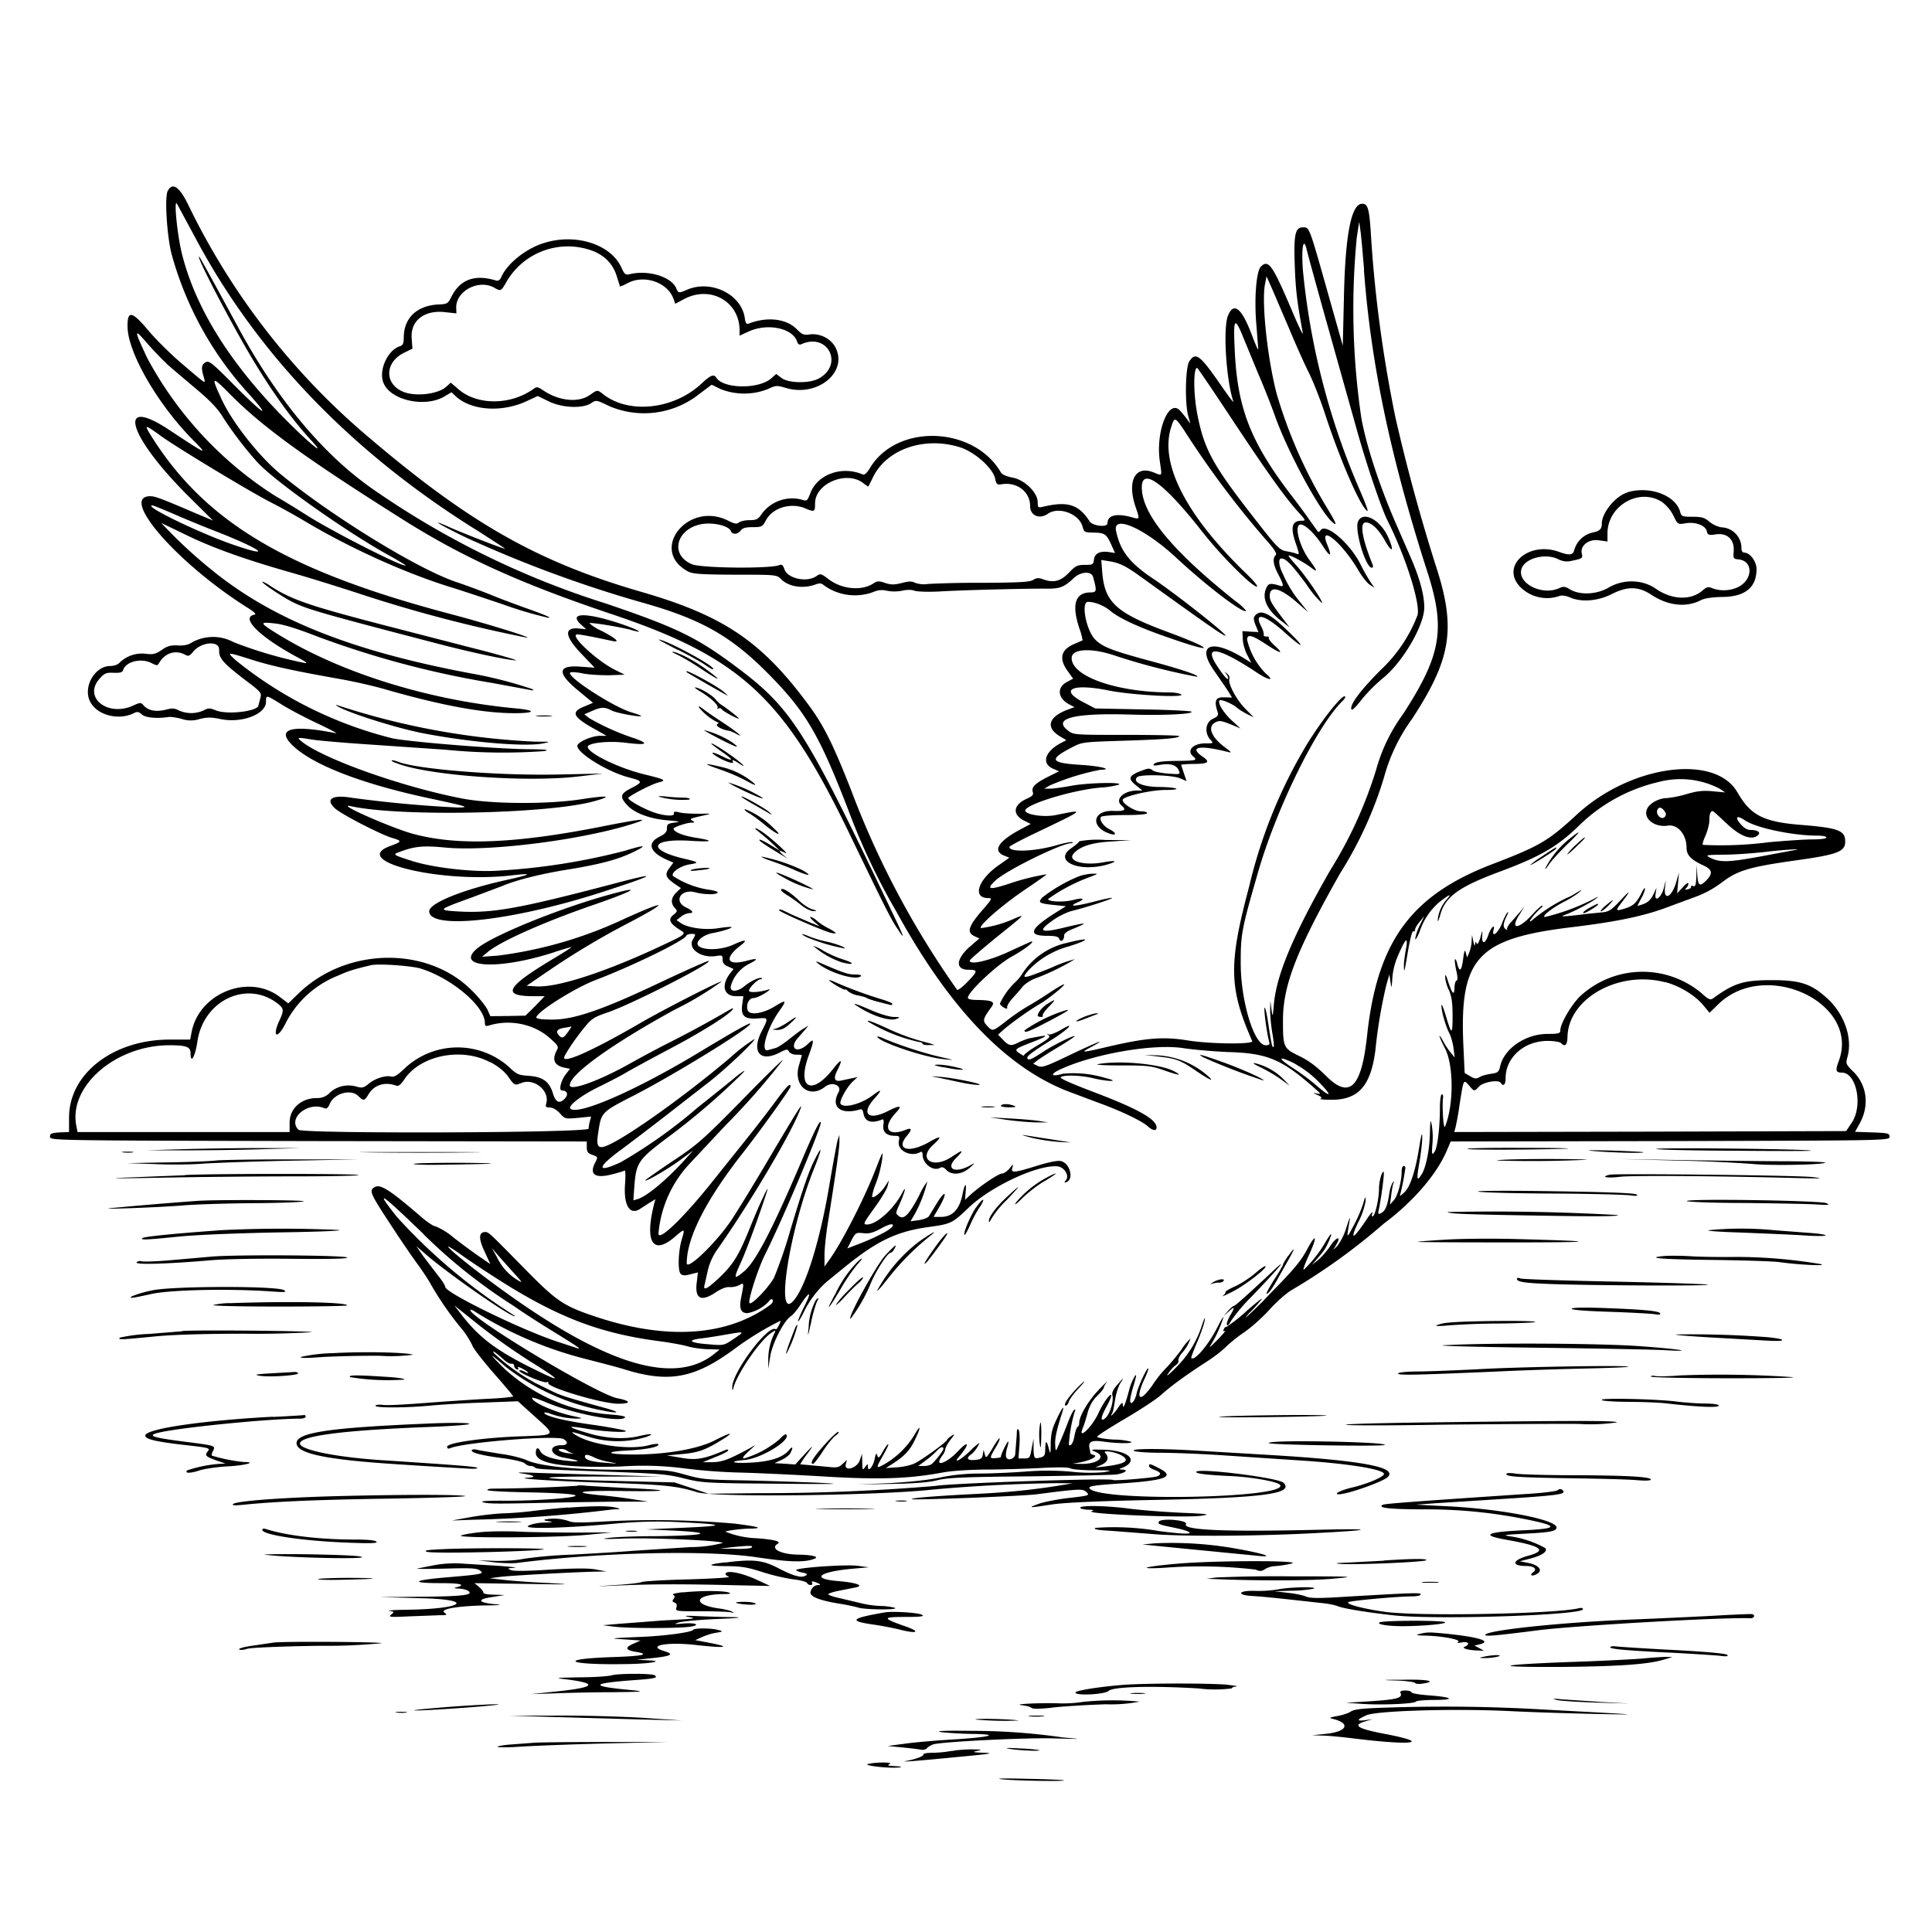 <svg xmlns="http://www.w3.org/2000/svg" id="svg" width="1024" height="1024" version="1.1">
  <path fill-rule="evenodd" d="M88.9 101.2c-1.7 3.1-.5 23.2 2 33.3a180 180 0 0 0 41.2 74.5c12.3 13.8 7.5 10.7-8.3-5.2-11.3-11.4-13-12.8-14.8-11.8-2.2 1.2-2.5 3-1 7.8 1 4 2 4.5-12-7.4-5.3-4.5-12.9-12-17-16.8-9-10.8-11.5-11.3-11.4-2.6 0 13.7 16 41.3 34.6 60.1 8.3 8.4 8 8.3-12.6-5.3-28.5-18.8-21.6 3.7 11 35.9l12.3 12.2-10.7-4.5C85 264 82 263 79.7 263c-17 0 15 36.4 52.3 59.6q4.6 3 2.8 3.2c-7.5 1.5 2.7 11.7 22.7 22.5q6.9 3.6 4 3.1a229 229 0 0 1-37.6-11 23 23 0 0 0-22.7.4c-1.5 1-4.1 1.5-7 1.3-3.7-.2-5.6.3-8.5 2.4-3.3 2.2-4.5 2.5-8.6 2a17 17 0 0 0-14 5c-.8.8-2.8 1.5-4.7 1.5-7.3 0-13.5 9.1-11.4 16.9 2.3 8.5 15.2 12.7 24.3 7.9 1.4-.7 2.4-.5 3.9.9 1.9 1.7 8 2.3 14.3 1.3 1.1-.1 4.1.3 6.7 1a15 15 0 0 0 9.6.1c4-1 6.2-1 11 0 11.3 2.4 24.2-2.5 24.2-9.2 0-3.7-.1-3.7 8.6 1.7 4 2.5 12.6 7 19 10 6.6 3.1 10.8 5.4 9.4 5-22.7-4.5-31.5-2.5-23.7 5.7 10 10.5 36.3 20.9 72.7 28.7 21.4 4.6 22.2 4.9 15.5 5a646 646 0 0 1-56.3-5.2c-10.2-1.7-14 .8-8.6 5.7 3.2 3 24.1 13.8 30.2 15.6 5.4 1.6 5.3 2-.7 4.2-22.6 8 26.2 20 63.8 15.7q17.1-2-.6 2c-24.3 5.2-42.8 12.6-42.8 17 0 10 43.9 5.2 91.4-10.1 28.5-9.2 31.6-11.2 7.5-4.8-51.7 13.6-65.3 16-83.4 15-11.3-.7-11.2-.8 7-7.4l16.2-6.1c7.5-3.2 21-6.6 36.5-9 16.6-2.8 25.6-5.3 33.6-9.3q10.6-5.2-5-.4a344 344 0 0 1-67.8 10.6c-12.8.8-33.2-1.5-44.6-5-10.4-3.3-10.8-3.6-7.8-4.7 8.6-3.3 13-3.7 24.6-2.6 22.4 2.2 69.4-3.5 97.2-11.8q19.8-6-13 .5c-46.8 9.3-77.4 10.5-101.2 4-11.8-3.3-41.7-16.5-32.7-14.6 25.6 5.7 104 4.1 128.4-2.5 10.8-2.9 8.2-3.4-6.2-1.2-18 2.8-48 2.6-63.4-.4-32-6.2-73.4-21-84.8-30.1-2.9-2.4-2.6-2.4 5.4-1.1 3.2.5 15.6 1.6 27.5 2.4l43.6 3a306 306 0 0 0 52 .7c3-.7.9-.9-8.5-1-15.8-.1-61-3.7-71.7-5.7A214 214 0 0 1 125 350c-5-4.6-5.1-4.6 9.2-.1 10.7 3.3 21.4 5.6 44.3 9.7 8.3 1.4 20.2 4.1 26.5 6 29.5 8.4 51 12.4 67.8 12.4 11 0 11.5-1.5 1-2.5-45.9-4.2-92.5-18.6-125.6-38.8-10.8-6.6-11-7.2-2.9-6.3 4.6.4 11.6 2.6 23 7A494 494 0 0 0 261 362l20 3.7q2.8.5 1-.5a224 224 0 0 0-32.5-8.3c-63.4-11.9-105.2-28.6-137.5-55a255 255 0 0 1-26.5-24.7l12.5 6c13.5 6.7 30.8 13 55 19.9 9.6 2.7 26.3 7.9 37 11.4a748 748 0 0 0 89.4 23.5c2.5-.1-21.2-7.4-40.4-12.5-86.4-22.8-129.7-48.4-158.4-93.7-4.4-7-4.1-7.1 4.3-1 7.8 5.8 48.7 30.5 59.3 35.8 4 2 12.3 6.6 18.3 10.2 23.7 14 52 26.8 76 34.3 5 1.5 17.6 5.7 28 9.2a206 206 0 0 0 23.5 7c3.1.5.4-.8-9-4.2-7.4-2.6-16.4-6-20-7.5s-12.3-4.8-19.4-7.2c-20.1-6.8-65-34.3-92.4-56.7-11.4-9.2-26-27.6-31.7-40-5.8-12.5-5.5-12.8 4.6-2.6 17.1 17.3 40.6 34.3 92.6 67 31.1 19.5 61.4 33.2 108.3 49 69.2 23.1 92.1 44.1 126.8 115.9 19.2 39.8 22.1 45.6 25.7 51 5 7.6 4.5 6.3-8-19.7-42-87.6-48.8-97.8-78.8-120-20-14.8-31-20-67.5-32.4A454 454 0 0 1 199 260.2c-27-18.4-51.6-47.7-72.5-86.2-16.8-31-20.7-38-21-38-1.5 0 17.5 36.3 28.5 54.6 10.5 17.5 21 32 30.5 42.3s-.2 2.5-13-10.4q-44-44.3-55-87.7C94 125 92 105 93.8 108l9.5 17.6c32.8 62 83.7 114.7 150.3 156 7.8 5 14 9 14 9.2-.4.3-21-7.7-29-11.2-11.8-5.4-6.2-1.7 8.2 5.2a652 652 0 0 0 93.7 34.6c30.6 8.6 46.6 17.5 66 37 20.4 20.5 27.4 32.3 43 72.6a351 351 0 0 0 25.5 54c28 51.1 58 82.6 91 95.4l16.5 6.2c11.6 4.2 23.1 9.7 26 12.5 2.5 2.2 4.5 2.5 4.5.5 0-4.4-10-10-34.4-19.2-11.5-4.4-17.3-7-16.4-7.5 2-1.3 10.7-1 17.3.6 3.3.8 7.4 1.4 9 1.4q3.5 0-2.5-1.5a58 58 0 0 0-22.6-2.3c-6.6 1.9-7.2.3-1-2.5 18-8.2 49.7-13.6 65.2-11 5.5.8 16 1.7 23.3 2 20.9.6 28.5 3.8 46.1 19.4 3.2 2.9 3.3 3 1 2.6q-3.4-.9.4.8 3 1.4 1.5 1.9c-.8.3 1.7.6 5.4.6 14.6.2 21.3-7.3 23.7-26.4a263 263 0 0 1 5.8-34.5l1.6-5.5.6 4c.5 3.7.6 3.5 1-2.5.4-4.5 1.6-8.7 3.8-13.4q5.4-12 3.2-.6c-.5 2.9-1 6.7-.9 8.4.1 3.6.2 3.3 2.4-9.7 1-5.3 2-9.5 2.6-9.1q.8.4.9-.8c0-.7 1.1-2.7 2.5-4.3l2.4-3-2.4 5a25 25 0 0 0-2.4 7c0 1.1 1-.5 2.3-3.6a35 35 0 0 1 10.4-15.7q8.4-6.5 4-1.5A19 19 0 0 0 762 488c0 .8.7-.6 1.4-3.2 2.6-9.5 9.9-14.8 31.5-22.8 21.5-8 30.6-13.3 42-24.4a89 89 0 0 1 42.5-23.2 45 45 0 0 1 32 3.6l3 2-6.5-.6c-5-.5-8.3-.2-14 1.5a58 58 0 0 1-10.4 2.1c-4.1 0-9.2 2.7-10.5 5.7-2.3 5 3.8 10 11 8.9 5.2-.8 9.9 4.7 9.9 11.7 0 3.9 2.3 6.3 8.7 9.3 5 2.2 5.4 4.3 1.8 8-3.5 3.5-4.4 3-4.8-2.9l-.3-5.2-.2 5.9c-.2 4.8-.5 5.7-1.8 5.2q-1.3-.4-1 .3.3.9-1.6 1.4-2.3.7-1-.6c.7-.6 1.2-1.7 1.2-2.4s-1.4.1-3 2l-3 3.2.5-5.5.5-5.5-1.4 4.8c-2.3 8.3-6.9 10.5-6 3l.4-3.8-1 4c-1.3 5.3-5.2 8.2-4.4 3.2l.5-3.2-1.4 3c-1.6 3.5-3.3 5-6.5 6l-2.3.7 2-3.9c1.2-2 2.1-4.5 2.1-5.3s-1 .4-2 2.6c-2.6 5.1-4.4 6.7-9.2 8.1-4.5 1.3-4.6 1.1-1-3.6q7.4-9.7-1-.7c-4.8 5.1-6 5.9-9.9 6.2l-7.9.8c-11 1.4-14.4 1.6-12 .7 6-2.1 18-8.7 18-9.8a114 114 0 0 1-28 10.7c-2.2 0 3.4-4.6 10-8 3-1.5 6.6-3.8 8-5 2-1.7 1.8-1.7-1.7.4a26 26 0 0 1-5 2.6 87 87 0 0 0-18.7 12.2c-2 1 1.6-3.7 5.3-7q1.2-1 .6-1.2c-.5 0-3 2.2-5.5 5-7.4 8-11.8 7.7-6.4-.5l2.5-4-2.5 3-5 5.7c-1.3 1.5-2 3-1.7 3.4q.4.6-.6 0c-1.7-1-1.6-3 .3-6.9q1.4-2.9.5-2.1c-.6.6-2 3.3-3 6-2 5-5.5 7.7-4.4 3.3 1-3.5-1.4-1.4-2.7 2.5-1.6 4.9-3.6 5.3-3.3.7.2-3.5.2-3.5-1 .9q-1.4 4.4-2 3-.5-1.7-.8.5-.2 1.7-.9-1.5l-.7-3.5-.2 3.2c0 1.7-.6 4.4-1.2 6l-1.2 2.8-.7-2.5c-.5-2-.8-1.3-1.4 3.3q-1.3 9.6-3.1 2.6-.7-2.7-1.2-2.5c-.3.2 0 2.9.6 5.8q1.3 5.4.1 5.6c-.5.2-1 2-1 4q-.2 6.4-3.6-4.3-1.4-4.4-1.3-1.5c0 1.4.8 4.5 2 6.9 1.4 3.3 1.9 6.5 1.9 13.4 0 10.5-.5 10.5-3.6 0-1.3-4.3-2.3-6.7-2.3-5.3 0 3 2.1 10.6 4.2 14.7.8 1.5 1.8 5 2.2 7.8l.6 5-2-2.5c-1.2-1.4-3-4-4-6-3.2-5.7-2.4-2.6.9 3.7 4.6 8.9 4.7 30 0 41.4-.8 2.1-1.7-10.8-1-15.9q0-1-.7-1.2c-.5 0-1 3-1 6.8 0 11.4-1.4 22-3 23.9-1.3 1.6-1.4 1.2-1-4.2a40 40 0 0 0-.3-10c-.7-3.5-.8-3.1-1 3.5-.1 9-2.1 19-4.5 22.6-2.5 3.9-2.7 2.6-1-7 .8-5 1.5-10.7 1.4-13q0-4.3-1.5 4.9c-2 12.8-4.8 21.6-8 24.5-2.4 2.2-2.6 2.3-2 .5a130 130 0 0 0 2.6-13.6q-.1-.8-1-.9c-.5 0-1 1.3-1 3 0 5.2-2.1 13-4.2 15.2l-2 2.3.6-4.5c.3-2.5.8-5.5 1.1-6.5q1-2.4-.4-.5a19 19 0 0 0-1.7 6c-1 6.2-2 8.7-4.2 9.9-1.8 1-1.9.7-1-3.2 1.4-7.7 2.7-18.1 2.3-18.5-.9-.9-2.5 5-2.5 8.8 0 5.1-1.9 13.8-3.2 14.6q-1 .6-.3-1.7c.4-1.3-1 .3-3.2 3.6-7 10.5-9 11.3-4.4 1.5a40 40 0 0 0 4-11.4c0-2.8-.2-2.6-1.3 1.4a74 74 0 0 1-5 11.5c-4 7.5-3.9 7.6-2-3.5.2-1.4-.7.8-2 5a32 32 0 0 1-4.7 9.4l-2.2 2.1 1.5-2.5c3-5 .5-4.8-2.9.2-2 3-5 6.4-6.7 7.7l-3.1 2.5 2.5-3c4-4.5 4.8-5.8 6.5-9.7q3-7.4-1.8.5A65 65 0 0 1 691 673c-.5 0 .7-3.3 2.6-7.4 4.8-10.4 4.2-12.7-.8-3.4-3.3 6.2-7.2 10.9-19.2 23a190 190 0 0 1-13.5 13.3c.7-1.1 1.9-2.5 2.5-3s2.9-3 5-5.5q4.3-4.8-6.5 4.5a80 80 0 0 1-11.1 8.8q-.8-.1-1.4 1.3t.7.8c.6-.4-.8 1.4-3.3 4-5 5.1-5.7 5.7-3.6 2.4a65 65 0 0 0 6.1-13.8c-.3 0-1.7 2.3-3.1 5.2-4.8 9.5-12.2 18.3-14 16.6-.2-.2 1.2-4 3.1-8.4s3.7-9.6 4-11.5q.6-3.4-1.3 2.1a55 55 0 0 1-13.7 22.6c-3.7 3.8-5.7 5.4-4.5 3.7 1.1-1.8 3-4 4.2-4.7 1-.8 1.7-1.9 1.4-2.4s.4-2.3 1.7-3.9a22 22 0 0 0 4.7-7.9 31 31 0 0 0-5 6.2c-2.8 3.7-6.4 8-7.9 9.4a62 62 0 0 0-6.9 8.6c-6.9 10.2-9.8 8.6-4.7-2.5 1.4-3 2.4-5.6 2.1-5.8-.6-.7-5.5 9.8-6.2 13.4-.8 4-3.4 6.7-3.4 3.5 0-1.1.9-4.9 2-8.4 1.4-4.8 1.5-5.8.4-4.3a30 30 0 0 0-3 7.5q-3.1 11.6-3.3 7.5c0-1.5-.6-1.2-2.6 1.8-2.2 3.2-4.7 5.5-3 2.7.4-.6 1-3.7 1.5-7s1.8-7.4 3-9.2q2.9-4.3-1.4.7-3.7 4-3 6.1c.8 3-1.3 9.8-3.6 11.9-3 2.7-2.7-.3.5-6 1.4-2.6 2.5-5.1 2.5-5.8 0-2-4.2 3.5-6.8 9.3-3.4 7.4-11.2 14.8-8.3 7.9.6-1.3 1.7-4.9 2.5-7.9q1.5-5.6 5-9c2-2 3.6-4 3.6-4.4s.7-1.9 1.6-3-1 .6-4 3.8c-5.6 5.7-10.6 14.1-10.6 17.8q0 1.7-1 2.2c-.4.4-1.1 2.4-1.5 4.6-.6 3.7-2 5.8-3 4.8a80 80 0 0 1 3-17.2q.9-2-.2-1.3c-.6.4-2 3.3-3.2 6.4a228 228 0 0 1-5.7 13.8q-1 2.7-1.1-1.5c-.3-3.2.6-7.7 3.5-16.7 1.7-5.2.4-3.8-2.8 3-2.3 4.7-3 7.7-3.1 12.7 0 5.4-.2 6-.9 3.2q-1.8-7.3-2-.5c0 3.4-.4 4.2-2.2 4.7-3.7 1-3.8.8-4-4.6v-5.3l-1 5.3c-.9 5-1.1 5.2-4 5.2h-3l.5-6.8c.3-3.8.1-7.5-.4-8.3q-1-1.6-1 2.6l-.8 10.1c-.1 2.6-4 4-4.8 1.7-.3-.8-.1-3 .5-4.9s.8-3.4.6-3.4c-.6 0-4.3 7.7-3.9 8.2.2.2-1 .5-2.5.6-3.6.3-3.7.2-.4-5.4 1.5-2.5 2.5-4.7 2.2-5s-2 2.2-3.8 5.3c-3.2 5.2-3.5 5.4-4 3.2l-.7-2.4-.4 2.5c-.3 2-1 2.5-4.1 2.8-4.1.4-5-.9-2-3 1.6-1.1 4.2-4.9 4.2-6a38 38 0 0 0-5 4.4c-4.8 4.6-9 6.8-5.8 3 5.6-6.5 5.7-9.4 0-3.5-6.6 7.2-13.7 9.4-8.7 2.7.8-1 1.5-2.5 1.5-3.2s1.2-3 2.7-5c2.5-3.2 2.6-3.4.5-2.1q-2 1.4-2.2 2c0 1-12.8 10.3-17 12.4-1.9 1-6.1 2-9.5 2.2l-6 .4 3.8-2.4c5.7-3.7 8.7-6.7 11.2-11.7 3.8-7.6 3.8-9.9 0-3.2a45 45 0 0 1-16.7 15.8c-3.5 1.8-3.5 1.4.3-5.3 1.7-3 3-5.6 2.7-5.8s-1.5 1.4-2.8 3.7c-2 3.6-2.4 3.9-3 2.3q-.6-2.5-1.4 1.7c-.7 4-3.6 7.4-3.6 4.2 0-1.7-.1-1.7-1.5.2s-1.4 1.6-1.5-2.6l-.1-4.5-1.2 3.5c-1.5 4.3-8.5 6.2-7.4 2l.6-2.2-2.3 2.1c-2.1 2-3 2.1-8.5 1.5l-14-1.3 1.8-2.9c5.7-7.6 6-8.2 1-2.9l-5.4 5.9-5.5-.4-5.5-.3 3.7-1.7c2-.9 4.1-2.5 4.7-3.6 1.7-3.2 1.2-4-.8-1.5q-4.8 5.7-19.9 6.5c-10 .6-12.8-.6-3.4-1.4 8.7-.8 24.7-10.6 21.9-13.5-.4-.4-2 .8-3.5 2.5a52 52 0 0 1-18.8 10.2q-1.8.1 2.2-3.6l3.9-3.6-3.5 2c-10.9 5.9-14.5 7.2-19.8 7.2h-4.7l6.8-2.8c3.7-1.4 6.7-3 6.7-3.5q-.2-.8-1.7-.1c-10.7 4.6-15.2 5.5-23 4.1l-7.8-1.3 7.8-.7c8.4-.7 12.4-2.1 20.4-7 8.2-4.9 6.2-5-3.4 0-9.4 4.6-27 7.5-45 7.2-12.1-.2-12.6-1.5-.8-2.1 10-.5 17.6-2 16.3-3.4-.3-.3-2.7 0-5.3.7-10 2.5-29.6-.2-38-5.3-4-2.4-3.1-2.3 6.7.8a52 52 0 0 0 30.3 0c4.7-1.7 3-2-3.5-.5-8.3 2-18.3 1.3-28-1.7q-16.8-5 .9-2c9.9 1.7 24.1 2.1 18.6.6a251 251 0 0 0-17.5-3c-14.1-2-23.4-4.3-24.5-6-.3-.5 1-.4 2.7.1a43 43 0 0 0 14.3 2.8c3.7-.1 3.6-.2-2-1.4-10-2.2-21.5-7.3-21.5-9.6 0-.4 3.3.6 7.3 2.3 14.3 6.1 40.2 11.1 42 8 .4-.5-2.6-1.1-8-1.5a93 93 0 0 1-56.3-24.6q-12.3-12.2.6-1a120 120 0 0 0 51.3 23.4c8.7 1.8 10.6 1.3 3-.9-20.4-5.6-24.8-7-28.8-9l-9.4-4.6a107 107 0 0 1-21.7-15.6c-1.8-2.3.5-.8 5.1 3.3 1.4 1.3 3.2 2.3 4 2.1q1.2-.2 1.4 1.1t1.4 1.9q1.4.4.6-.8-.5-1 2.4.4c1.7 1 3.1 1.9 3.1 2.2 0 .2-1 0-2-.6-1.2-.7-2.4-.9-2.7-.6-1 1 12.8 6.8 14.4 6.2q1.3-.4.9.3c-1.4 2.2 28.4 11.1 37 11.1 7.1 0 6.9-1.5-.4-2.9-11-2.1-80.5-44.1-77.8-46.9.3-.2 1.7.5 3.3 1.6a205 205 0 0 0 58.6 24.7c7.7 2 16.7 4.3 20 5.4 23.1 7.1 36.6 4.7 57.4-10.5a164 164 0 0 1 25-15.4c.1 0-.2 1.1-.9 2.5s-1.4 2.3-1.7 2c-4.1-2.5-23.3 23.3-23 30.9q0 2.9.8-.4c2.4-7.8 13.6-24 19.4-28.2 2.9-2 3-2 2.2-.2a31 31 0 0 0-3.3 13.9v5l1-6.4c1-6.8 7.3-19.2 11-21.5 1-.6 3.2-3.2 4.9-5.8 5-7.7 6.4-7.7 2.5 0-2 4-3.6 7.7-3.6 8.4s1.4-1.4 3-4.7a52 52 0 0 1 12-16l9.2-7.5c17.3-14.1 27.7-19.2 44.6-21.6 12.4-1.7 12.8-1.9 21.7-10.4 11.9-11.3 36.6-22.8 47-21.8 3.7.4 6.5 5 4.4 7.4q-1.5 1.7.4.9c4-1.6 1.8-10-3-11.1q-2.6-.6-12.7 2.5c-12.3 3.8-14 4-13 .9.6-2 .4-2-1.5.5-1.3 1.5-3 2.7-4 2.7-1.9 0-12.2 7-17.1 11.6l-2.5 2.3.3-4c.6-5.8-.5-4.8-1.8 1.8q-2.4 11.2-11.2 11.3h-4l3.2-5.5c4.3-7.6 3.2-9.3-1.3-2l-4.4 7.2c-.4.7-2.8 1.6-5.2 2l-4.5.6 2.3-3.9a70 70 0 0 0 6.6-17.2 39 39 0 0 0-4.4 7.6c-5.3 10-8 12.8-10.6 10.8-1.9-1.4-1.9-1.5.2-6.2 3-6.7 4-11 1.4-6-4.4 8.4-13.4 16.5-18.4 16.6-2.5 0-2.3-.3 4.2-9.4 3.3-4.5 6.3-9.6 6.6-11.2l.7-2.9-2 3.1c-2.2 3.5-6.5 7-7 5.6a32 32 0 0 1 2.2-7.4 61 61 0 0 0 3.1-12c.6-5.2.5-5-3.3 4.7-6 15.6-17.9 38.8-24.4 47.9l-2.8 3.9v-5.9c0-3.2.7-10.2 1.5-15.4 4.8-30.3 6.5-41.9 6.4-45v-3.5l-1 3c-.4 1.6-2.4 12.2-4.3 23.5-5.1 30.4-13 55.5-19.6 62-9 9-1.3-39 11.5-70.7 4-10 4.5-12.9 1-6-3.5 6.5-6.4 14.8-13.6 38.7a241 241 0 0 1-8.6 25.1c-2.7 5.1-11.9 14.7-13 13.6s4.4-18.1 8.1-25.6c9.1-18 29.6-66.7 29.6-70q-.1-3.5-10 19.9c-16 37.5-24.6 53.9-30.8 59-5.3 4.4-5.5 3.8-1.6-4.7 2.9-6.2 10-25.5 13.9-37.8 1.8-5.5-4.4 7.6-9 19.2-6 14.9-8.9 19.6-16.8 27q-8.6 8.1-7.3 3.5l1.7-7.6a32 32 0 0 1 4.5-10.5c17.5-24.8 39.7-62.2 44.5-75 1.8-4.6-.5-1.1-15.6 24.4-8.1 13.8-17.3 28.8-20.4 33.5-7.8 12-24.1 27.8-24.1 23.5 0-13.4 10-33.1 29-57.5 9.2-11.6 26-35 26-36.1 0-2.3-2-.2-8 7.9-3.5 4.8-10 13.2-14.4 18.7l-18 22.5C363 644.7 349 658.4 349 653.8a62 62 0 0 1 16.5-37l19-20.3a379 379 0 0 0 30.5-34.7c0-.5-10 9.2-22 21.6-20.4 20.7-23.2 23.2-36.6 32.1-7.9 5.3-14.4 9.9-14.4 10.1 0 1 10.2-4.9 17.5-10l7.9-5.8-5.8 6.4c-9.2 9.9-18.8 17.8-23.5 19.3l-2.4.7.5-7.3c1-12.8 2-14.3 18.6-26.7a367 367 0 0 0 39.2-33.8q2-2.3-3.7 2.1c-3.3 2.8-12.6 10.2-20.5 16.5a264 264 0 0 1-40.8 29c-12.9 6-12.8 2.9 0-6.5 4.5-3.3 15.4-11.6 24.3-18.5l22.6-17.6c8.2-6.3 24.8-22 24-22.7a92 92 0 0 0-13 10c-28 23.6-62 47.2-68 47.3-2.4 0-2.8-1.8-1.7-8.5 1.5-10 1.8-10.2 19-19 20.6-10.6 59.4-34.4 61.4-37.7 1-1.6-6.7 2.7-27.8 15.4-33.2 20-63.7 33.2-67.5 29.4-1.4-1.4 5.6-6.9 14.6-11.3 5.3-2.6 11.9-6 14.6-7.6 2.8-1.7 12.6-7 22-12 17.2-9 32-18.2 34.6-21.4 1-1.3.5-1.2-2.6.6a600 600 0 0 1-31.6 17.1c-5.7 2.9-14.7 7.7-20 10.7-16.4 9.2-31.9 14.8-31.9 11.5 0-5.8 22.3-21.8 55.5-40a169 169 0 0 0 25-15c-.5-.6-30.6 14.8-42.2 21.5-25.1 14.6-41.3 22-41.3 18.9 0-1.2 5-8.8 9.6-14.6 4.9-6.1 5.6-6.7 13.5-9.4 12.8-4.4 55-25.9 53.6-27.3-.3-.3-11.5 4.7-24.9 11-30.7 14.6-46 20-57.7 20.1q-8.2 0-8.8-1c-.8-2.4 19.8-15.5 31.2-19.9 20.2-7.7 47.3-21 48.3-23.6.2-.5 1.4-.9 2.7-.9 2.4 0 2.4 0 .7 3-2.8 4.9 4.4 10 12.4 8.7 3.1-.5 3.4-.4 3.4 2q-.1 2.4 3 3.6l2.8 1.3-1.9 2.4c-4.8 6.3-3.3 12 3.2 12h3.9l-.6 4.3c-.9 6.2 1.2 8 8.2 7.5 5.8-.5 5.8-.4 2 7-5.4 10.8-.7 16.4 9.6 11.1 3.7-1.9 4.2-2 5-.5.5.9 2.2 1.6 3.9 1.6s2.9.1 2.9.3l-1.5 5.2c-3.3 10.9 5.4 18.1 13.8 11.5 3.8-3 9.2-.7 7.1 3-4.3 7.8 1.3 12.1 11.5 9q1.3-.4 1.7 2 1.2 6.7 9.6 3.5 1.6-1 1 2.6-.7 5.8 6 5.9c2.5 0 2.7.3 2.2 2.8-1 5.1 6.5 8.8 11.6 5.7q.9-.4 1 1.5c0 4.8 5.6 9 9.2 7q1.4-1 3.3 1c2.8 3.1 8.4 2.6 12.5-1.1q3.9-3.4.9-1.6c-8.3 4.9-14.1 2.6-8.4-3.3q7.2-7.1-2-.9c-10 6.7-18.3 1.3-9.9-6.3q7.4-6.9-1.8-1.7c-10.7 6.3-18.4 4.4-12.2-3q4.6-5.5-1-3.1c-9.4 3.5-12-1.5-4.8-9.2q5.7-6-4.6-.7c-10.2 5-14 1.1-6.6-7q6.2-7-1-1.6c-6.1 4.7-15.5 7.1-17.1 4.5-.8-1.3 3.3-8.8 6.5-11.8l2.5-2.3-3 .6-5.6 1.2q-5.6 1.2-1.9-5.8 4-8.2-1.7-1.3c-11.6 15.4-20.1 11.8-13.8-5.8 3.2-8.8 3.1-9.8-.3-6.5-5.8 5.6-10.4 2.3-5-3.5l3.3-3.8 2-2.4-3 1.8c-1.6 1-5 3.6-7.5 5.6s-5.5 4-6.7 4.4l-4.3 1.2c-4.2 1.2-.4-11.8 6.2-21 4-5.6 3.6-6-2.9-2-6.2 3.7-12.9 4.6-14 1.9-1-2.9.6-6.5 3-6.5 1.2 0 4-1.2 6.2-2.6q3.5-2.3 2-2c-4.5 1.5-10.5 1.9-10.5.7 0-1.6 4.6-6.1 6.1-6.1q1.1 0 .7-.5c-.9-.9-5.8 1.4-9 4-4.1 3.5-8.3 3.4-7.4 0 1.2-4.7 5-9.3 9.4-11.5q7.8-4-.2-2c-11.2 3.2-13.3-.7-4.2-7.8 4.2-3.2 2.8-3.5-3.3-.7-6.2 3-15.5 3.4-18.7 1-2.5-2 2-6.1 7.6-7 4.8-.9 10.2-2.6 9.7-3.1-.3-.3-3.2 0-6.6.5-7.1 1.2-16 0-20-2.5l-2.5-1.7 2.3-1.8a9 9 0 0 1 4.2-1.9c2.9 0 2.2-1.3-1.4-3-7-3.3-2.8-10.2 5-8 4.6 1.2 11 1.3 11.7.1.3-.5-2-1.2-5.2-1.6a48 48 0 0 1-18.5-7.2c-1.2-1.9 4-5.4 9-6.2s4.8-1.1-3.2-3c-19.6-4.6-17.8-10.7 2.8-9.5 12.4.8 13.9.1 3.4-1.6-6.8-1.1-11.7-3.1-11.7-4.8 0-.8 7.1-3.2 9.7-3.2q2.3.1.3-1c-1.7-1-1.5-1.1 6-2.8 4.4-1 4.4-1-2.5-.9-3.9 0-8.5-.2-10.3-.7-2.5-.6-3.2-.5-3 .6.4 1.8-6.2 1.2-12.2-1.2-5.6-2.2-12-6-12-7s12.7-7.6 16.4-8.4c4-1 3-1.5-8-4.2-15.5-3.8-33-13-29.4-15.3 2.6-1.7 11.7-2.4 19.8-1.4q16.3 2 5-2.2a128 128 0 0 1-24.4-10.8l-2.7-2.1 3.9-1.7c5-2.2 6.8-2.3 10.4-.4 2.6 1.4 15 3.7 15.8 3 .2-.2-2-1-5-1.9-9.6-2.8-34.6-19-32.6-21.1.4-.4 3.3-.3 6.5.4s9.5 1 14 1l8.4-.3-5-2.5c-8.8-4.3-22.7-16.8-20.8-18.7.5-.5 5 .3 19.6 3.4 4 .8 1.5-1.5-6-5.4a23 23 0 0 1-6.5-4.1c.6-.6 17.5 2.2 22.5 3.7 6.3 1.8 4.3.3-3.1-2.4-19.8-7-31.1-7.4-24-.7l2.9 2.6-4-.4c-8.1-.7-7.4 4.3 2 14l6.5 6.8-6.8-.5q-19.5-1.7-1.7 12.8l7.6 6.3-4.7 2c-7.4 3-6 5.6 6.8 12.6l5.1 2.9H318c-4.4 0-12 3.4-12 5.3 0 4 16.4 14 27.5 16.8 7.1 1.8 7.3 2.4 1.7 5.3-6.4 3.2-6.9 4.7-3.1 9 3.8 4.4 12 7.6 21.9 8.4 6.4.6 7 .7 3.5 1.2s-4 .8-4 3c0 2-1 3-4 4.5-6.6 3.3-5.2 8 3.5 12l3.9 1.7-2.2 3c-2.5 3.4-1.9 5 3.1 8.4l3.1 2.1-2.4 2.3q-4.3 4.2-.9 8.2c1.6 1.6 1.5 1.9-.7 3.7-2.9 2.3-2 4.4 2.9 7.6 4.3 2.7 5.1 2.1-14 11-27.7 12.6-51 20-61.7 19.3l-5-.3 11.7-8a414 414 0 0 1 42.7-25.5c21.6-11.4 20.4-12.4-2.6-2a223 223 0 0 1-67 19.5l-8.4.6 3-2.5c6.5-5.5 29-15.6 55.5-24.8 20.4-7 26.6-10.3 13-6.7-27.2 7-65.5 22.4-74.1 29.6-12.1 10.2 11 11.5 39.9 2.3 5-1.7 9.6-3 10-3s-4.2 3-10.3 6.6c-24.4 14.7-26.8 19.4-9.6 19.4h5.8l-5 5.2-5.2 5.1-9.3.2-9.3.1-1.6-3.6c-1-1.9-4.6-6.5-8.2-10-23.4-23.6-66-23-91.3 1l-6 5.8-4.5-3.4c-16.5-12.6-43-2-46.8 18.9l-.7 3.7H90c-30 0-53.2 18-53.4 41v8l-5 .2c-4.3.3-5.1.6-5.1 2.3 0 2 .8 2 142.3 2.3l142.2.2v3c0 2.5.6 3.3 3 4.1 2.9 1 3 1.2 1.5 4-3.4 6.4-.1 8.7 9 6.3 3.2-.8 6.1-1.7 6.6-2 .4-.2.5 3 .2 7-.9 11.4 2.5 17 8 13.3l5.1-3.3 3-1.8-.7 2.5c-5.2 20.7-.5 27.6 11.5 17 4.7-4 4.9-4 3.2 1.6-1.9 6.3-2.3 16.8-.6 18.5 1 .9 2.2 1 5.1.2l4-1-.6 5.2q-1.7 13.2 10 5.4c2.8-1.9 5.6-3 7.3-2.8a11 11 0 0 0 5.1-1c2.7-1.5 2.7-1.4 1.2 6.1-1.3 6.2-.3 8.7 3.3 8.7a21 21 0 0 0 11.1-6q1.5-2.2 2.2-1 .5 1.1-1.1 2.5c-22.8 16.8-55 19-92.9 6.3-16.8-5.6-20.5-8.2-36.5-24.4-20.4-20.8-20-20.4-22-20.4q-5 .2-.1 10.5l3 6.5-5.7-3.9c-3.1-2.1-9.2-6.6-13.6-10a37 37 0 0 0-9.7-6.1c-1 0-4-2-6.7-4.2-17-14.7-22.4-18.3-25.4-16.7-3.5 1.9-3.1 2.8 10.9 24 3.4 5.2 8.6 12.8 11.6 16.9s6.2 9 7.2 11a171 171 0 0 0 15.3 22.2 46 46 0 0 1 6.5 9.8c.3 1.4 5.4 7.9 11.1 14.5 5.8 6.6 10.6 12.3 10.6 12.6s-6.2 1-13.7 1.3c-7.6.4-22.4 1.4-32.8 2.2s-20.7 1.4-22.7 1c-2.1-.2-3.8 0-3.8.5 0 1.2 16.9 1.1 29-.1 5.2-.5 17.8-1.3 28-1.6l18.5-.7 9.3 8.4c11 9.9 11.3 9.5-8.4 10.2-19.1.7-38.4 3.4-38.4 5.5q0 1.5 1.8.7c7.7-3.1 56.5-7 60-4.7 2.6 1.7 2 3.2-1.2 3.2-7.3 0-6.3 5.3 1.3 6.6 7.8 1.3 9.8 2.4 3.4 1.8-8.9-.7-14.6-2.6-15.9-5.2-1.2-2.4-2.4-2-2.4.9 0 5.6 14.2 8 44.6 7.2a172 172 0 0 1 34.4 1 294 294 0 0 0 29.5 2.2c11 .3 31.9 1.3 46.4 2.2 28 1.6 43.2 1 60.5-2.2 4.5-.9 13.9-1.5 22.4-1.6 8.1 0 21.2-.4 29.2-.8 9.2-.5 15.2-.5 16.4.2 1 .5 6.7 1 12.5 1 9.6 0 10.1.1 5.1 1a89 89 0 0 1-17.5-.3c-8.1-.7-16-.7-24.5 0-6.9.5-17.5 1-23.6 1q-11.1 0-21 2.1c-6.1 1.3-16.4 2.4-26.9 3l-17 .7 18-.3c12.5-.2 20-.8 24.5-2 5.3-1.3 14-1.7 48.5-2 23.1-.3 43.9-.7 46.2-1 4.6-.7 6.8-2.5 3.1-2.6q-2.3 0-.8-.6c10-3.7 5.1-9.3-8.5-9.9-7.7-.2-7.9-.2-4.7 1.2 5.8 2.6.8 6.5-8 6.3l-4.3-.1 4-.7c5.2-1 9.8-3.3 7.3-3.9q-1.6-.4-1.9-1c0-.4-.2-1.7-.5-2.8-.6-3.4 1.4-4.2 7.6-3.3 7.1 1 15.5 1.1 14.6.1a36 36 0 0 0-9.4-1.2c-4.9-.3-8.7-1-8.7-1.5s6.7-4.8 14.7-9.5 16.6-10.3 19-12.5q8-7.2 23.8-17.4c4.1-2.6 8.9-6.3 10.5-8a80 80 0 0 1 10-8c3.9-2.7 9.8-8 13.2-11.8s8.6-8.5 11.5-10.3a326 326 0 0 0 49.3-35.5c15.4-11.5 28-26 33.4-38.8l2-4.7 116.3-.2c115.5-.3 116.3-.3 116.3-2.3 0-1.8-.8-2-9.2-2.3l-9.1-.3 2.4-4.3c5.3-9.5 4-20.2-3.1-27.4-4.2-4.1-4.3-4.4-3.3-8 2.8-10-1.7-22.8-10.7-31-8.5-7.8-14.3-9.7-29.5-9.7-15 0-20 1.6-31.1 9.7-1.4 1-2.5.5-6.3-3a48.7 48.7 0 0 0-64.7 2.4c-4.8 5.2-9.9 14.1-9.9 17.6 0 1.5-1 1.8-6.8 1.8-11.5 0-22.7 7.6-25 16.8-.7 3.3-1.2 3.8-4.7 4.3-2.2.3-5 1-6.3 1.8-1.8 1-2.7.9-5-.5l-2.9-1.7-.7-15.1c-2-45.8 7.5-56.1 56.9-62.1 25.7-3.1 40-6.2 53.5-11.5l12.2-4.5q7.7-2.7 14.7-8c8.1-6.1 14.1-8 39.1-11.5 22.1-3.1 26-4.6 26-10 0-5.8-3.5-7.2-23.5-8.8s-26.6-5.1-33.6-17.2c-11.8-20.7-56.7-14.5-85.1 11.7-15.3 14.1-19.6 16.6-44 26-43.7 16.5-61.8 41-67.2 91.1-3 28-9.4 34-22 21.2-4.9-4.8-9.1-8-14.2-10.4-8.1-4-8.4-4.5-8.4-18.8 0-18.6 7.2-37.1 30.4-78.1a207 207 0 0 0 23.1-50.5 95 95 0 0 1 14.8-31c20.6-31.4 23.4-47.6 13.4-79.2a983 983 0 0 1-22.2-81.2c-6.7-33-11-65-13-98.3-.8-12-1.6-14.5-4.5-14.5q-8.7-.2-9.7 49.9l-.6 25.3-7.3-25.8c-10.7-37.9-10.3-36.9-13.8-36.9-4.2 0-5 3.8-4.3 21.5.5 12.6 1.2 17.9 4.2 34.5.3 1.7-2.3-3.7-5.8-12-10.2-24-12.4-27.2-16.4-23.2-2.5 2.4-3.6 17.4-2.4 30.8l1 13c0 .8-1.5-2.5-3.3-7.3q-8.1-21.7-12.7-10.6c-2.8 6.5-1 34.4 2.8 45.6.3 1-2.2-2.3-5.6-7.2-12.2-17.7-14.3-19.3-17.8-14-2 3.3-2.4 22.2-.5 28.9l1.1 4-1.9-2.5c-1-1.4-2.6-3.3-3.5-4.3-6-6.7-13 10.8-10.8 26.6 1.2 8.6 1.6 8-3.5 6-9.7-3.8-14 5-9.2 18.7 2.2 6.5 2.2 6.4-2.7 5-7.7-2-12.3-.9-12.3 3.3 0 2.4-7.9 1.5-9.5-1-5.8-9-11.7-10.8-24.7-7.7-2.6.6-2.8.4-2.8-2.5 0-5-7-11.9-13.5-13-3-.6-5.4-1.6-6-2.7-14.2-24.4-54.4-26.1-69-3q-2.9 5-4.4 4c-11-4.6-23.8 0-27.6 10-1.7 4.3-1.7 4.3-5 3.3a20 20 0 0 0-21 8c-1.7 2.5-2.6 3-6.3 3-2.3 0-4.9.6-5.7 1.3-1 .9-2.3.6-5.5-1-21.2-10.8-42.2 15.4-21.5 26.8 2.5 1.4 6.5 1.7 25 1.8 21.5 0 22.2 0 24.4 2.3 4 4 11.3 5.3 18 3 2.6-1 3.5-.8 4.9.4a28 28 0 0 0 26 3.5c2.6-1.1 4.5-1.3 7.3-.7 2.3.5 5.6.5 8 0 2.6-.6 5.1-.6 6.6 0 1.4.5 7.3.7 13.1.4 13.1-.8 47.3-1.6 56.4-1.5 7.5.1 9.7-.7 14.8-5.5 3.8-3.6 9.5-4 10.4-.6 2 7.4 2 8.1-1.6 8.1q-12 .2-5.7 19.1a32 32 0 0 1 1.7 6.3l-4.6 2q-10.4 4.5-3.3 14.3l2.9 4-3.4 1.8c-5.4 3-4.8 8.6 1.4 11.9l2.7 1.4-3 1.1c-10.6 3.8-12.6 9.4-5 14.2l3.7 2.2-3.8 2c-7.9 4.6-9.3 10.6-3.1 13.2l3 1.3-6 3c-6.8 3.5-8.7 5.4-7.9 8 .5 1.4-.2 2.2-3.1 3.5-7.2 3.2-8 8.3-1.6 11.6l3.6 1.8-6 3.2c-11.1 6-14.2 11-8.3 13.5l3 1.2-5.4 3.8c-11.2 7.7-14.5 17.6-5.8 17.6 2.2 0 2 .4-2.6 5.8-8 9.1-9 12.4-4.7 14.4l2.6 1.2-5 4.3c-7.5 6.6-7.9 12.3-.7 12.3 5 0 4.9.7-.5 6.3-3 3.1-5.3 4.8-5.7 4.2a469 469 0 0 1-56.2-106c-10-25.4-14.9-35-23.8-46.7-24.3-32.4-44.5-45.8-88-58.3-53.9-15.7-89.6-35.8-142.2-80.4A375 375 0 0 1 99.5 108q-6.9-13.8-10.6-6.8m634 41.8c3.7 49.7 14 99 33.6 160 9.8 30.4 7.4 44.2-12.8 75.4a91 91 0 0 0-14.3 29.5 225 225 0 0 1-24.5 53.6c-19.4 34-28.2 54.8-29.7 70.5-.6 7.2-.7 7.3-1.3 3l-.6-4.5-.1 5c0 2.8.5 8.3 1.2 12.3s1 7.2.5 7.2c-.7 0-1.1-1.9-3-14.5-.7-4.4-1.5-7.2-1.7-6.2-.3 1.7 1.2 13 2.4 17.5.5 1.8.2 2.2-1.8 2.2-6.1 0-13.2-23.4-13.2-43.5 0-15.3.4-17.7 8.9-47.2 9.7-34.2 31.2-78 44.8-91.5 1-.9 1.7-2 1.7-2.2 0-3.6-11.8 11-20.6 25.4a263 263 0 0 0-30.3 74.8c-11 41.2-10.8 53.8 1.6 82 .8 1.8-22.4 1.6-34.5-.4-12.4-2-21.6-1.3-40.3 3-16.2 3.8-16.7 3.8-10.5.5 9.3-5 3.3-2.7-11 4.1-13.1 6.3-15.1 7-17.3 6l-2.5-1.2 2.4-1.9c1.4-1 6.4-4.3 11.2-7.1 4.8-2.9 8.5-5.4 8.4-5.6-.6-.6-11.2 4.7-16.3 8-6 4-8 5-8.7 3.9s1.4-2.8 12-9.5c9.5-5.8 14.3-10.9 5.6-5.7-2.6 1.5-5.4 2.6-6.2 2.4q-1.9-.6-.1.5c1 .8-.4 2-6.2 5.4-4.2 2.5-7.3 4.9-7 5.3.5.4-.5 0-2-1-3.4-2.2-3.2-2.4 6-6 4-1.5 7.3-3 7.3-3.3 0-.4-1.5-.2-8.7 1.2-1.1.3-3.5 1.2-5.2 2-4.2 2.2-5.3 2-8.4-1.2l-2.7-2.8 2.2-2c4.3-3.9 14.3-11 19.8-14.2 5.8-3.4 16.4-12.4 12-10.1-1.4.6-5 2.9-8 4.9s-7.7 4.9-10.5 6.5-7.8 5-11.2 7.7c-7.2 5.6-7.2 5.6-10.2 2.4-2.4-2.6-2.2-3.5 2.2-9.6 2.3-3 1-3.8-7-4q-5.3 0-5.3-1.2c0-3 15.6-17.6 23.1-21.7 6.4-3.5 12.5-8.1 10.7-8.1-.3 0-5.3 2.3-11.2 5-10.5 5-21.6 7.7-21.6 5.2 0-.6 6.3-6 14-12.3 15.7-12.6 15.7-12.6 9.6-10a62 62 0 0 1-17.6 5c-2-.7 11-12.1 23.3-20.4 6.4-4.3 11.6-8 11.4-8.1a120 120 0 0 0-19.9 5c-10.8 3.5-12.2 3-7.2-1.7 5.6-5.3 34.4-19.5 40.1-19.8q1.6-.1.6-.5c-.6-.3-4.2.4-8 1.5-11.7 3.4-25.3 4-25.3 1 0-.4 5.7-3.5 12.8-6.9 27.7-13.2 27.8-13.3 11.8-10-5.9 1.2-14.8 0-16.1-2-2-3 24-11.2 40-12.6a44 44 0 0 0 9.5-1.5c2.6-1.5-17-1-25.3.6-4.3.8-9.3 1.5-11 1.5h-3.2l2.7-1.6a129 129 0 0 1 27-8.4c7.3-.1-.2-2-10.3-2.6-16.2-1-17.2-2.8-5.1-9.1 5.7-3 5.8-3 27.7-3.7 22-.7 29.5-1.3 29.5-2.5 0-.3-12.6-.6-28-.6-26.8 0-28 0-30.7-2.1-8.7-6.5 2.2-9.5 31.7-8.7 18.2.6 34.8-.2 33.5-1.5-.4-.4-12-1-25.8-1.2l-25.2-.5-5.7-3c-13.9-7-6.7-10.5 13-6.5 11.9 2.4 41 4 38.2 2-.8-.5-3.5-1-6-1-28.2-.1-52-8.5-52-18.2 0-5 10.3-5.6 23-1.3a340 340 0 0 0 43.4 11.2c1.8-.6-8.7-4.1-25.9-8.7-18.4-5-23.9-7-27.8-10.8-4.9-4.6-8-20.2-4-20.2 3.5 0 8.4 2 11.5 4.5q7.4 6.4 33 15.1c23.6 8.2 21.9 5.3-2.2-3.6-27.5-10.2-33.5-15.7-34.8-31.8l-.5-6.4 4.4.7c5.4.9 8.6 2.5 16.4 8.1 34.7 25 44.4 31.8 45 31.3.8-.8-26.2-22-37.6-29.7-13.2-8.7-18.2-15.2-20.4-26-1.7-8.6 15.3-1 31.7 14.2 16.7 15.5 35.8 30 37.3 28.4a28 28 0 0 0-5.8-5.3c-31.8-25.3-48-44.3-49.4-58.1-1.4-13.4 9.6-6.5 29.7 18.6a227 227 0 0 0 25 27.5c8.2 7.3 8.5 5.1.3-2.7-31.4-30.4-45.4-57.5-39.8-76.6 2-6.5 2.1-6.5 7.2 1a494 494 0 0 0 42.6 57.1c5.2 5.8 6.7 8.1 5.8 9q-2.6 2.5 1.4 10.1c2.8 5.3 3 6.7 1.3 6.2-5.4-1.7-6.5-1.5-7.6 1-2.6 5.5.3 11.8 8.4 17.9l3.9 3-2.3-3c-7.2-9.4-8.2-11-8.2-13.7 0-5.7 5.7-4.2 15 4l5.4 4.7-4-5a61 61 0 0 1-9.3-15c-2.3-4.4-2.8-8.5-.9-8.5 2.4 0 5.6 3.4 13.3 13.8a54 54 0 0 0 8.2 9.9c.7-.8-8.3-14-13.4-19.8-2.4-2.6-4.3-5-4.3-5.3 0-1 8 3.3 12 6.3 3.5 2.7 3.4 1.9-.7-3.7-5.7-7.6-8.6-19.2-4.9-19.2 2.5 0 7.8 5.2 11.8 11.5 3.9 6.1 5 5.7 2.2-1-4.6-11.2 8-.8 16.4 13.5 2 3.5 4.8 7 6.2 7.9l2.5 1.6-2.1-3a98 98 0 0 1-5.3-9.4c-5.7-11.3-18.5-22.2-21.2-18q-1 1.4-1.6.4l-4.3-6c-1.9-2.8-6.2-8.6-9.6-13-21.7-28.4-28.7-46.4-30-77.7-.8-16.3 0-17.3 4.7-5.6l8 19.4c2.7 6.2 6.6 16 8.7 22 6.8 19 23.4 49.8 30.2 56 3 2.6 2.4 1-2.4-7a254 254 0 0 1-27-61.1c-5-19.5-8-48.5-6.1-58l.8-4 2.9 6.5 9 21c3.3 8 8 18.5 10.4 23.3s6.2 14.5 8.5 21.5c7.2 22.1 16.8 44.9 21.3 50.7 2.7 3.5 1.8.6-4-12.8a384 384 0 0 1-28.9-114.2c-.8-12.4.5-17.5 2.3-9.3.7 2.9 6 22.2 11.8 42.8l14.6 52c5 18 13 41.5 16.2 47.9 9.6 19 17.6 44.3 15.9 50.2a78 78 0 0 1-19.4 28.9c-10.3 10.3-16.2 18-15.7 20.7q.2 1.9 5.4-4.8a87 87 0 0 1 11.3-11.4c10.6-8.5 22.1-28.2 22-37.7q-.1-10.2-7.4-26.8l-7.2-16.5c-9-20.5-16.2-42.5-18.8-57.2a396 396 0 0 1-2.4-95.3l1.3-8.5.7 5c.4 2.8 1.2 12 1.9 20.5m-435-14.1c-9.4 3-19 10.7-22.2 17.7q-1.1 2.8-3.2 2-16.6-5-23.4 8.8c-1.8 3.6-2.1 3.8-7.4 4-11.1.8-17.8 7.3-17.8 17.6 0 3-.5 4-2 4.5-6.5 2-11.4 12.7-8.8 19.3 3.5 9.3 22 13.5 32.4 7.3l3.7-2.2 2.1 2c8.3 7.8 24.7 8.9 38 2.6l5.6-2.6 5.8 2.8c7 3.5 18 4 22.5 1 2.7-1.8 2.9-1.7 9.5 1.5a47 47 0 0 0 48-6.5l6.4-4.8 4.7 2.3a34 34 0 0 0 25.1 0c4.3-2 4.7-2 9.5-.6 16.4 5 32.8-8 26.5-21.1-2.4-5-8.5-8.1-14.2-7.2-2.8.4-3.8-.1-6.5-2.8-5.4-5.6-15.7-6.8-25.4-3-1.3.5-1.8-.2-2.2-3.3-2-12.3-17.8-20-30.4-14.7-4.6 2-4.8 2-6-1-2.8-5.8-14.4-9.4-24-7.3-2.8.7-3.2.4-4.9-3.3-5.6-12.5-24.5-18.5-41.4-13m27.6 4.7q8.9 4.1 11.5 13.5l1.5 4.7c0 .2 2-.6 4-1.7 8.7-4.7 21-.6 24.3 8.1l1 2.8 4.7-2.5c14-7.4 29.4 1.3 29.4 16.7v2.7l4.8-2.2c10-4.6 23.4-1.8 25.7 5.4q.7 2.1 2.3 1.3c14.1-6.3 22.6 11 9 18.3-5 2.6-15.8 2.4-19.5-.3l-2.9-2.2-2.7 2.4c-6.8 5.8-25.4 5.5-29.1-.5-1.3-2-3.1-1.2-8 3.4-14.5 13.4-37.7 16-51.3 5.9-3.9-3-3.4-3-7.9.1-6 4.1-16.4 3-24.8-2.8-2.3-1.6-3.2-1.8-4.5-.8-12.2 8.9-29.9 9.1-40 .5l-4.2-3.6-2.3 2.1c-4.3 4-16.3 5.5-23 2.7-10-4.2-9.7-15.7.7-20.7l4.3-2.1-.4-5.3c-.8-9.6 6.8-15.5 18.2-14l5.5.6-.1-2.9c-.3-9 12-15.4 20.2-10.7 3.5 2 3.5 2 6.9-3.9a37.6 37.6 0 0 1 46.8-15M88 192.5c2.4 2.2 9.3 8 15.2 13 7.9 6.6 12 10.8 14.9 15.5 4.4 7.1 13 18.3 18.7 24.4 9 9.7 45.8 35.8 68 48.2 5.6 3.1 10.1 5.8 10.1 6 0 1.8-38.5-17.7-52.6-26.7-5-3.2-12.7-7.9-17-10.4A197 197 0 0 1 78 189.7c-7-15-7.1-16-.3-8.1 3.3 3.8 8 8.7 10.4 10.9m565.6 30.8c19.3 29.1 28 41.1 34.7 48.4 3.7 4.1 3.8 4.3 1.4 4.3-5.2 0-6 3.7-2.8 12.6 1.7 5.1 1.8 5.5.2 4.9-1-.4-3-.9-4.7-1.2-4.4-.7-5-1.3-19-19.3-21-27-25.4-35.2-29-54-2-10.8-2-24 0-24 .3 0 8.9 12.7 19.2 28.3M508.6 237c8 2.5 17.6 11 18.9 16.8.6 3 1 3.3 3.8 2.8 8-1.1 14.7 4.2 14.7 11.7 0 5 5 7.1 9.4 4 5.8-4 16.6 0 18.4 6.9.8 2.9 1 3 6 3.1 5.8.1 6.7.8 9.3 6.6l1.9 4.2-3.2-.5q-7.3-1-8 4c-.3 2.6-.6 2.8-4.8 2.8-4 0-5 .5-8.6 4.3-4.4 4.5-8.2 5.4-13.9 3.2-2-.7-3.2-.6-4.8.4-1.7 1.2-7.3 1.5-26.7 1.6a549 549 0 0 0-29.1.6 14 14 0 0 1-6.9-.6c-1.6-.9-3.3-.9-7 .1-4 1-5.7 1-8.8 0-3.4-1.2-4.3-1.1-6.4.3-6.3 4.1-17 3-24-2.6-3.6-2.7-4-2.8-6-1.4-5 3.6-15.3 1.4-17-3.5-.8-2.3-1.4-2.8-2.7-2.3-4.4 2-41.7 1.7-46.5-.5-13.2-5.8-6.7-21.5 9-21.5 5.5 0 11 1.8 11.8 4 .7 2 3.6 1.8 5.2-.3.9-1.3 2.6-1.8 6.3-1.8 4.8 0 5.2-.2 7-3.5 3.4-6.7 13.1-9.7 20.8-6.5 5 2.1 5.3 2 5.3-2.6 0-10.6 16.8-17.6 25.6-10.7 1.4 1.1 2.6 1.9 2.7 1.7l2-4c6.9-15.4 27-22.7 46.3-16.8m354 24c-6.2 1.8-13.6 10.7-13.6 16.5 0 3-1.2 4-5 4.8a13 13 0 0 0-9.5 8.9c-.8 3.1-2.4 3.4-8.5 1.2-15.7-5.5-30.3 7.2-20.8 18.1a20 20 0 0 0 21.3 5.4q2-.7 5.5.7c6 2.7 14.8 2 22-1.6 8.6-4.4 14.5-4.3 21.5.4 8.7 5.7 18.4 6.7 26 2.7q3-1.5 11-1.7 18.5 0 18.5-14.8c0-4-3.5-8.7-6.5-8.7q-1.4-.2-1.5-2a11 11 0 0 0-10.5-11.4c-1.8-.2-4.8-1.5-6.5-3-2.6-2.2-4.1-2.6-9-2.6-5.2 0-5.8-.2-6.4-2.3-2.2-9-16-14.2-28-10.7m18.5 5.3a21 21 0 0 1 5.8 7c2.3 4.8 2.4 4.8 6.2 4.2 5.3-1 10.7 1 11.5 4 .5 2.2 1 2.4 5 1.8 6-.8 9.7 2.8 9.3 8.9-.3 3.9-.2 4.1 2.6 4.4 8.2.9 7.5 11.4-1 15a18 18 0 0 1-12.9.3c-2.1-1-3-.8-5.5 1.4-6.1 5.1-16 4.7-24.4-1.1-7.1-5-17.3-5.3-25.2-.6-6.2 3.6-15 4-20.2 1-2.7-1.7-3.6-1.8-5.8-.8-9.3 4.3-22.7-2.7-20-10.4 2-5.6 13-8.3 19.6-4.8q3.1 1.5 6.2.9c6.4-1.3 6.7-1.5 6.1-4-1-4.2 3.7-7.9 9.2-7l4.4.6v-4.3c0-14.8 17.1-24.5 29.1-16.5m-790 5.8a657 657 0 0 0 24.3 10c23.8 9.4 29.4 14 8.5 6.8-17.6-6-48.5-20.9-43.1-20.9.5 0 5 1.8 10.3 4.1m628.7 4.4c-2 4.4 4 24.5 7.3 24.5q1-.1.4-1.7c-5.6-13.8-7-22.3-3.6-22.3 3 0 6.7 3.5 10.2 9.7 3.9 7 5 5.5 1.6-2-4.2-9.2-13.3-14-15.9-8.2m-580.8 32c0 .8 10.7 8 15.7 10.5 8 4 14.5 5.9 79 22.7 17.3 4.5 36 8.4 39.8 8.4 1.1 0-9-3-22.5-6.4l-46.5-12c-41.2-10.7-50.4-13.8-62.2-21.7-1.8-1.1-3.3-1.8-3.3-1.5m526.1 18c-.8 1-.7 2.2.4 5l1.5 3.6-4.2-.2-4.3-.3.2 4.2c0 2.2 1.1 6 2.3 8.3l2.2 4.3-3.7-2.3c-17.6-10.9-25.9-7.3-15.7 6.9l7 10.2 2.2 3.6-4.3-.1c-4.5-.1-5.3 1.8-3.3 7.9.5 1.6 0 2.3-2.6 3.5-3.9 1.8-4.5 7.5-1.3 11 1.8 2 1.7 2-2.6 2-6.7 0-10.2 3.9-6.4 7 2.4 2 1.4 2.2-9.4 2.3q-10 .1-11.3 1.5c-1 1-.5 1.2 2.9.6q8.2-1.4 10 2.8c1 2.3 1 2.3-5.7 1.8-3.7-.3-7.4-1-8.2-1.8-1.2-1-2.3-1-4.4-.2-8.4 3-9 4.5-4.1 8.4l3.2 2.6h-2.8c-7.2 0-12.1 4.8-8.2 8 2.7 2.3 1.6 3-4.3 2.8-11-.5-12.6 8.4-2.2 12 3.9 1.4 4-.3 0-2.3-3.2-1.6-5.5-5-4.5-6.5.4-.6 5.8-1 12.6-1 7.3 0 11.9-.4 11.9-1s-1.5-1-3.4-1c-3.3 0-9.6-4-9.6-6 0-1.8 14.3-5.2 22.3-5.3 10.1 0 7.1-1.5-3.4-1.6-8.4-.1-13.8-2.6-11.2-5.2 1.6-1.6 18.3-1.2 22.7.6l3.5 1.5-1.4-4.1-1.5-4.5c0-.2 2.6-.4 5.8-.5 8.7 0 9.9-.9 5.7-3.8-7.8-5.3-1.6-6.4 13.5-2.5 2 .5 1.6 0-1.6-2.4-7.4-5.4-9.6-11-5.3-13.3 2.3-1.2 3.2-1 9.4 1.5l4 1.7-4.7-4.3c-4.3-4-7.6-9.3-6.4-10.6.8-.7 6.8 1.8 9.1 3.8 1.1 1 3.6 2.5 5.5 3.5l3.5 1.7-4.7-4.8c-4.8-5-9.1-13.3-8.2-15.7.3-.8-.3-2-1.3-2.7q-2.2-1.8-.5 0 1 1.4 1.2 2.3c0 1.8-2.3-.8-6.1-6.6-7.3-11.2 1-9.7 21.6 4 6.3 4.1 9.2 4.3 4.3.2a38 38 0 0 1-9.8-17.8c0-3.2 2.5-2.6 10.2 2.5 7.8 5.1 9.6 5.3 4.3.5-2-1.8-3.3-3.6-3-4q.3-.8-1.3-.7-1.6 0-1.4-1.2c.1-.7-.5-2.6-1.4-4.3-4-7.7 2-6.1 12.4 3.2 10.9 9.8 11.5 8.5.8-1.6-9.2-8.8-13.5-10.7-16.5-7.1m-305.8 18c6 3 12 6.4 13.5 7.4 4 2.7 5.2 3.4 5.2 2.7 0-2-25.5-15.6-28.9-15.5-.3 0 4.3 2.5 10.2 5.5m-243.1 0c-.4 4.2 2 6.9 13.2 15.5 9.3 7 9.4 7.2 8.5 10.3l-.9 3.5c0 3.2-16.7 5.2-22.6 2.7-3.2-1.3-3.9-1.3-6.4 0a16 16 0 0 1-13.3 0c-2.3-1.2-3.6-1.2-7-.3Q80 378 76.2 374c-1.5-1.8-1.7-1.8-5.7 0-13.5 6.1-26.6-4.4-17.7-14.3 2.6-2.9 3.5-3.3 7.5-3.1 3.5.1 4.6-.2 5-1.6 1.5-4.4 9.7-6.4 15.1-3.5 2.8 1.4 3 1.4 4-.2 3-5.2 8.6-7 13.7-4.3 1.7 1 2.4.7 4.2-1.5 4.3-5.4 14.3-6.1 13.8-1M359 347a128 128 0 0 1 12.6 7.5c9.8 6.5 11.8 7 3.7 1-6.1-4.6-14-9-18.3-10q-2-.3 2 1.5m5 9.3c.5.4 19.7 11.5 21.5 12.3.6.3-.4-.6-2-2-4.1-3.5-22.6-13.3-19.4-10.3m6.9 10.1c5.7 3.4 10.1 7.5 9.3 8.8q-.4.9.5.3 1-.5 1.7.4c.6 1 7.9 5 9.1 5 .7 0-6.2-5.4-9.5-7.5-.9-.6-2.1-1.8-2.8-2.7-1.6-2-7-5.4-10.3-6.3q-2-.4 2 2m-193 7c0 2.2 28.5 11.6 45 15 24.7 4.9 54.5 7.5 64.5 5.7 4.8-1 4.7-1-3.8-1A392 392 0 0 1 178 373.5m192.6 1.6a30 30 0 0 0 9.8 7.8q1 0-.2.9c-1.3.8 2.2 2.9 6 3.5.7 0 2.3.8 3.6 1.4 5.1 2.9 1.6-.2-6-5.3-4.6-3-9.6-6.4-11.2-7.7q-3-2.2-2-.6m-85.9 4.5c1.8.2 5 .2 7 0 2.1-.2.7-.4-3.2-.4s-5.5.2-3.8.4m96.3 11.8q14.5 7.5 7 2a50 50 0 0 0-14.8-6.4c-.4 0 3.1 2 7.8 4.4m-4 2.8c0 .2 2.5 2 5.5 4.2 6.3 4.3 6.6 5.6.6 2.6-5.3-2.7-7.6-2.7-3.1 0 4 2.5 9.3 4.3 8.5 2.8q-1.2-2 3 .7c5.1 3.4 2.2.4-3.7-3.9-6.3-4.4-10.8-7.1-10.8-6.4m-167.5 10c15.2 6.7 69.3 10.7 97.5 7.3l12.5-1.5-23.5.5c-31 .7-74.2-2.7-84.6-6.6-3.8-1.5-5.4-1.1-1.9.4m172 3.5a100 100 0 0 1 14 6q6.3 3.5 4.2 1.4a41 41 0 0 0-17.8-8.8q-14.1-3.3-.3 1.4m4.3 6.9c3.8 2.7 21 10.4 18 8a77 77 0 0 0-18-8m-36.9 7.5a46 46 0 0 0 16.4 1.6q.8-.8-2.4-1c-2 0-6-.2-9-.5-3-.4-5.3-.4-5 0m44 0c0 .2 2.6 1.9 5.8 3.7l8.2 4.7q3.3 2.1 1 0c-1.6-1.8-15-9.3-15-8.5m489.4 8q1.2 1.7-.2 2.9c-1.6 1.6-4.7-1.3-3.8-3.7.7-2 2.5-1.6 4 .8M397 431c2 1.2 5.5 3.8 8 5.9 6.7 5.5 10.5 7 5 2a45 45 0 0 0-15-10c-.8 0 0 1 2 2.1m518 5.3c7 6.8 13.3 9.3 16.6 6.5 1.9-1.5.2-2.9-3.8-2.9q-2.6 0-5.3-3.2c-3.2-3.7-1.9-4.8 2.2-2 5.6 4 25.2 8.2 38.5 8.2 2.7 0 4.8.4 4.8 1s-3 1-7.2 1c-4 0-14.5.7-23.3 1.5a199 199 0 0 1-35 1.4c-.3-.4.4-2.6 1.5-5 1-2.4 2-6 2-8q0-5 1.8-4.9c.3 0 3.5 2.9 7.1 6.4m-512.4 4.9c1.6 1.2 4.8 3.9 7 6l4 3.8-5.3-3.2c-2.9-1.8-5.4-3-5.7-2.7-.5.4 2.8 2.7 12 8.2l3 1.8-2.5-2q-4-3.6 1.3-1c2.7 1.4-7.4-7.8-12-11-4.1-2.8-5.7-2.8-1.8 0m429.2 3.6a49 49 0 0 0-12.7 15.6q.1.7 1.9-2c1-1.6 5.1-6.2 9.2-10.2q12.2-11.8 1.6-3.4m4.2 2.5c-2 1.7-4.2 4.1-5 5.2s1-.2 3.9-3c4.7-4.5 5.7-5.5 5-5.5-.2 0-2 1.5-3.9 3.3M572 445.9c0 .4-1.8 2-4 3.5-10.2 6.8 3.7 13.2 18.9 8.8 6-1.8 4.6-2.4-2.4-1.1-10 1.8-18.7-.7-15.6-4.5 3.2-3.9 9.6-6 20.1-6.6l10.5-.7-13.7-.1a54 54 0 0 0-13.8.7m245.8 7.7a47 47 0 0 0-6.8 4.9c0 .6 13-7.5 13.6-8.6.8-1.3.5-1.2-6.9 3.7m133.3-3-18.7 3.5c-16.5 3-21 3.1-26.3.3-2.2-1.2-1.4-1.3 7.5-1.4 5.5 0 15.2-.7 21.5-1.4 10.8-1.3 21.9-1.9 16-1M403.5 454c.3.5 2.9 1.6 5.8 2.5 2.8 1 8.3 3 12 4.7 7.6 3.3 9.7 3.3 4 0a91 91 0 0 0-21.8-7.2m-37 7q-1.9.9 3.5.3c3-.3 5.7-.7 6-1 .8-.7-7.6-.1-9.5.7m48.7 4a58 58 0 0 0 15.8 6.4c0-.7-15.6-7.9-19-8.8-1.4-.4 0 .7 3.2 2.4m156.8-.6a82 82 0 0 0-19.7 11.4c-2.2 2.6-1.5 3 5.7 3.8l7 .7-4.8 3c-14.4 9-15.9 12.7-5.2 12.7 4.3 0 6 .4 6.4 1.6.7 2 2.6.9 2.6-1.6q-.2-1.9 5.5-4c7.5-3.2 6.6-3.2-4.9-.5-13 3.2-14.9 2.2-7-3.4a38 38 0 0 1 9.8-5.1c8.1-2 21.1-6.2 22-7 .4-.4-3.4.3-8.4 1.6-10.7 2.8-15.5 3.2-10.1.8 4.6-2 3.4-2.8-2-1.4-5 1.3-13.4 1-13.4-.5a93 93 0 0 1 21.7-11.5c5-1.9 5.2-2 1.8-1.9-2 0-5 .6-7 1.3m-158 7.4c0 .4 1.5 1.6 3.3 2.7 1.7 1 5 3.3 7.3 5.2 2.3 1.8 5.2 3.3 6.5 3.2q3.3.1-.7-1c-1.6-.5-4.6-2.4-6.5-4.2-5-4.9-9.9-7.8-9.9-6m437 8.3c-2 1.6-3 3-2.4 3 .5 0 2.3-1.4 3.9-3q5.3-5.7-1.5 0m-7.5.6c-3.3 1.7-5.3 3.4-4 3.4 1 0 7.5-4 7.5-4.6s-.2-.5-3.5 1.2M413 482.5c0 .8 22.7 10.7 27.3 11.9q5.6 1.3-1-2.3c-2.1-1-4.9-2.8-6.2-4s-2.9-2.1-3.5-2.1.3 1.1 1.9 2.5l3 2.5-5-2-10.2-4.4c-5.4-2.7-6.3-3-6.3-2.1m14.5 14.2a98 98 0 0 0 20.2 6c.6-.6-4.8-2.6-10-3.7-2.7-.6-6.5-1.7-8.4-2.5-4.6-2-5.6-1.8-1.8.2m137.3 3.2a38 38 0 0 0-22.6 15.6 24 24 0 0 1-4.3 5.3 36 36 0 0 0-7.9 11.1c0 .6 1 1.5 2 2.1 1.7.9 2 .8 1.8-.2-.1-.7 1.1-2.7 2.7-4.5s4-4.4 5.2-6c1.1-1.5 4.3-3.7 7-4.7a124 124 0 0 0 21-10.2A74 74 0 0 0 557 513c-14.9 6-16.1 6.2-11.9 1.3a46 46 0 0 1 21.4-12.7c12.3-3.9 11.2-5-1.6-1.7M431 501.3a45 45 0 0 0 15.3 8.8c6.6 1.6 7 .5.5-1.6-3-.9-7.7-3-10.6-4.7a23 23 0 0 0-5.2-2.5m2.5 9.3c6.3 5.2 21.1 9.5 22.9 6.6.2-.4-1.3-.7-3.3-.7-3.5 0-5.9-.8-17.1-5.6-3.6-1.6-4.1-1.6-2.5-.3m-210.4 2.8c16.5 5.2 33.9 20 33.9 28.8 0 1.6.4 1.9 2.3 1.3 11.1-3.4 24-.7 32.3 6.9 4.2 3.7 4.6 4.4 3.5 6.3q-4 7.5 4.1 9.2l2.9.6-2.6 3.4c-2.3 3.3-3.4 8-1.7 8.1 2.7 0 3.6 2 1.8 4q-4.4 5-6.6-2.7c-2-6.2-5.4-8.6-13-9.1-5.4-.4-6.2-.8-10.8-5.2a41 41 0 0 0-54.1.7c-4.1 4-6.1 5.3-7.7 4.9-3-.8-9 1.1-12.2 4-2.5 2-3.4 2.2-6.3 1.3-5-1.4-10.4-.2-14 3.2a9 9 0 0 1-7 2.9c-8.3 0-14.4 5.6-14.4 13v5H41.1l-.7-3.6c-3.9-20.9 21-42.3 49.2-42.4 9.1 0 11.4.8 11.4 4.2 0 6 2.4 2 3.6-6 3.1-22 26.3-33 42.7-20.2 3.2 2.6 3.3 3.5.7 9.1-4 8.8-.9 9.9 3.4 1.2a53 53 0 0 1 28-25.3c5.3-2.4 8.3-3.3 17.1-5.4 3.8-1 22 .3 26.6 1.8m216.4 6.3c1.8 1.7 8.5 5.5 8.5 4.8q.1-.5 1.5.9a12 12 0 0 0 5.3 2.2c2 .4 4.1 1 4.7 1.4s3.3 1.3 6 2l6.3 1.6q1 .3 1.2-.5c0-.5-2.8-1.6-6.2-2.6a225 225 0 0 1-24.3-9c-2.2-1-3.6-1.3-3-.8m443 .8c7.7 2 15.8 7 20.2 12.2l3.4 4.1 4.3-4.2c25-25 76-1 64.1 30-1.8 4.8-1.5 5.9 1.7 5.9 7.8 0 11.3 17.5 5.3 26.5l-3 4.5-104 .3-103.7.2.6-2.2a141 141 0 0 0 2.2-12.3c2.2-13.8 2-13.5 5-10.2 2.8 3.3 2.8 3.3 5.3.6 2.2-2.4 10.4-3.8 11.5-2 1.4 2.2 2.6 1 2.6-2.4 0-11 9.8-19.8 22.3-19.8 3.2 0 6.3.5 7 1.1q3.3 3.4 3.5-3.2c.4-20.4 27.1-35.4 51.7-29M555.3 532c-2.8 1.7-5.3 4.7-5.3 6.4q.2.5 1.7.6 1.4 0 1-.7c-.4-.4 1-2.4 3-4.5 4.2-4.3 4.1-4.6-.4-1.8M454 533c7.5 5.2 17.6 8.5 21.1 7q3.5-1-1.4-1c-2.1 0-7.5-1.6-11.8-3.5q-12-5.2-7.9-2.4m108 3.3a82 82 0 0 0-19 9.7c0 1.6 1.7 1 13.2-5 11.3-6 12.4-6.9 5.8-4.7m13.5 2.2c-2.2.8-4.4 2-5 2.5s1.3.2 4-.9l6.5-2.5q2-.6 0-.6c-.8 0-3.3.7-5.5 1.5M417.3 542c-2.3 1.5-5.2 3-6.5 3.3q-2.6.4 1 .6c2.4 0 4.2-.8 7-3.4q6.8-6.3-1.5-.5m43.7 0a90 90 0 0 0 26.2 10.3q1.6.1 1.8 1c0 .3 1.5.7 3.3.6h3.2l-3-1a117 117 0 0 1-22.6-8c-8.3-3.8-12-5-8.9-2.8M301 547c-2.4 3.4-3.2 3.6-5 1.5q-2.4-3 3.5-3.8l3.3-.6c.2 0-.6 1.3-1.8 2.9m164 2.4c0 2.6 25.3 11.2 35.5 12 5.8.6 5.7.6-2.5-1.3-8-1.8-21-6-29.2-9.5-2.1-1-3.8-1.4-3.8-1.2M260 563q6.4 3.5 9.4 7.7c3.3 4.7 3.3 4.7 7.2 3.2 6.6-2.4 14.6 4.1 13 10.6-.6 2.2-.3 2.5 1.9 2.5q2.5.2 5.2 3c2.7 3.1 2.9 3.1 9.7 2.5l6.9-.7-.6 2.3c-.4 1.3-.7 3.2-.7 4.1 0 2.3-151.6 2.8-153.8.6-6-6 5-15.2 13.8-11.4q1.6.7 2.8-2.4c2.5-5.6 11.3-8 15.2-4 2.7 2.7 3.2 2.5 5.4-1.1 3-5 8.8-6.7 14.8-4.4q1.5.5 4.1-3.4c8.5-12.8 30.5-17.2 45.6-9M614 560c9 1 11.4 1.8 18.8 6.8 8.3 5.7 11.6 7.1 7.2 3.3a44 44 0 0 0-25.7-10.7l-7.8-.3zm24 .5a337 337 0 0 0 31.7 12.2c.7-.7-12.6-6.6-22.9-10.2-10.7-3.8-12.8-4.2-8.8-2m48.6 3.5a54 54 0 0 1 12.4 9.5c7.4 7.5 6.7 8.7-1.2 1.9-2.9-2.6-8.7-6.9-12.8-9.5-8.4-5.5-7.5-6.5 1.6-2M582 564c-2 .4 3.5.7 12 .7 14.2 0 16.2.2 23 2.6 8 2.8 10.1 3 5.1.4-7.3-3.8-28.7-5.8-40.1-3.7m85.9 1.6c3 1.4 7.7 4.1 10.5 6.1l5.1 3.7-3.3-3.5a32 32 0 0 0-14.7-8.3q-3-.6 2.4 2m-167.9 0c8.8 1.9 14.5 1.8 6.5 0-3.3-.8-7.6-1.4-9.5-1.3-2.7 0-2 .4 3 1.4m-2.5 5.5 11.7 2.5c3.7.8 8 1.4 9.5 1.3 4-.1-12-3.5-19.7-4.2-6.4-.5-6.4-.5-1.5.4m33 14.8c-.2.5 1.7.9 4.3.9q5 0 2.7-.8c-2.7-1.1-6.3-1.2-7-.1m-9.7.8c1.8.2 4.5.2 6 0s0-.4-3.3-.4-4.5.2-2.7.4m13.2 6.8c5.2.7 12.2 1.3 15.5 1.3h6l-5-.8c-2.7-.4-9.7-1-15.5-1.3l-10.5-.6zm13 9.5a98 98 0 0 0 20.5 2.4l-25-3.9c-1.6-.2.4.4 4.5 1.5m-450.5 6-19 .6H98c11.3 0 29.7-.2 41-.6l20.5-.6h-22c-12.1 0-30.5.3-41 .6m681.3-.2c-1.6.7 39.2.5 52.7-.1 3.3-.2-6.8-.4-22.5-.4-15.7-.1-29.3.1-30.2.5m100.2 0c-2 .4 15.9.9 39.5 1 23.6.2 42.8.2 42.5 0-.8-.9-78.2-1.7-82-1m-33 1.2c9 .8 26.6 1.3 26 .6-.3-.2-8.1-.6-17.5-.9q-17.3-.4-8.5.3m-779.7.7c1.5.2 3.7.2 5 0s0-.4-2.8-.4-3.8.2-2.2.4m131.5 0c14.5.2 37.9.2 52 0 14.1-.1 2.3-.2-26.3-.2s-40.2 0-25.7.2m-82.3 4.3c-3.8.4-16 .9-27 1l-20 .4 15 .5c8.3.4 19.3.2 24.5-.2s26.2-1.2 46.5-1.6l37-.7H156c-19 0-37.7.2-41.5.6m679 0a629 629 0 0 0 47.5-.4c.8-.2-8.9-.4-21.5-.4s-24.4.3-26 .7m95 .1a812 812 0 0 1 40.2 1.8c9 1 38 .5 38.7-.7.2-.3-8.4-.6-19.2-.7-10.9 0-35.7-.3-55.2-.6l-35.5-.6zm-669.2 1.8c-.6.4 7 .6 17 .4 29.1-.4 32-.8 7.2-1-12.7 0-23.5.2-24.2.6m-121.3 6L70.5 624c-15.7.6-12 .7 15 .2 19.8-.4 51.4-.7 70.3-.7s34.2-.3 34.2-.7c0-.8-78.8-.8-92 0m456.3 1.6a55 55 0 0 0-15.7 12.8q-2 3.1 3.5-2.4c3-2.9 8.3-7 11.9-9 3.5-2.1 6-3.8 5.5-3.8s-2.9 1.1-5.2 2.4m299-1.8c-5.4 1.2-1.7 2 5.5 1.1 6.8-.7 48.2-.5 94.2.7 12.5.3 14 .2 8-.5-8.1-1-104-2-107.7-1.3m-320.6 12.7c-6 5.8-9.6 11.2-8.3 12.5a49 49 0 0 1 9.3-11.9q12.3-13-1-.6m250.6-3.8c.4.5 17.9 1 38.9 1.1s40 .6 42.2 1q4.4.6 3-.5c-.7-.7-14.6-1.3-43-1.7-23-.4-41.6-.3-41.1.1m-558.8 22.7A285 285 0 0 0 272 692c4.7 3.3 14.1 9.4 21 13.6 12.7 7.8 15.7 9.8 13 9l-10-3.3c-18.5-5.9-60-26.1-60-29.2 0-.7-1.7-3.4-3.8-6l-7.8-10.2-3.8-5.5 5.4 4.7c13.2 11.3 47 34.6 47 32.4a299 299 0 0 1-62.7-52.6c-11.9-15-9-13.2 14.2 9.2m-120-17.6a2169 2169 0 0 0-46.5 3.9c-5 .7 26.8-.5 39-1.5 6.9-.6 24-1.1 38.3-1.2 14.1-.1 25.7-.6 25.7-1 0-.7-47.4-.9-56.5-.2m412.7 3.6c-3 4.6-6.8 13.5-6 14.4.3.2 1.5-2 2.8-4.8a65 65 0 0 1 5-9.5c1.7-2.4 2.5-4.3 2-4.3s-2.2 2-3.8 4.3m376.8-3.6c0 .4 13.8 1 30.8 1 16.9.2 34 .5 38.2.8 6.3.4 7.1.3 5-.7-3-1.4-74-2.5-74-1.1m-126.8 5.8c.9 1 10.5 1.3 54.8 2 25.1.4 36.2.3 35.5-.4a1163 1163 0 0 0-90.3-1.6m-298.5 10.8c-2.9 1.6-8.4 4.2-12.4 5.7l-7.2 2.8 2.2-4.3c2.1-4 2.4-4.2 6.2-3.8 3 .4 5.3-.2 9.5-2.5q5.5-3 6.2-1.9c.4.7-1.4 2.3-4.5 4M117.5 652c-25 1.8-41 3.4-42 4.2-1.3 1.1 1.6 1 19.5-.8 9-.9 31-1.8 52.5-2.2 21.5-.3 35-.9 32-1.3a674 674 0 0 0-62 .1m788.5 0c-2.7.3 4.3.9 17.5 1.3 12.1.5 26.9 1.1 32.8 1.5 6 .4 11 .4 11.3 0 .2-.3-2.9-.9-6.8-1.2L940 652a179 179 0 0 0-34 0m-418.1 5.5a81 81 0 0 0-22.3 25.3c-1.9 3.2.6.5 5.7-6a136 136 0 0 1 21.4-21.5c4.6-3.7 2.2-2.5-4.8 2.2m7.4 4c-5 7-6.7 10.1-4 7.3 1.3-1.3 8.7-11.3 10-13.5 2.6-4.3-1.7 0-6 6.2M767 657c-8.4.5-15.5 1-15.6 1.2-.2.2 22 .3 49.3.3q70.8 0 2.2-1.8c-11.3-.3-27.4-.2-35.9.3m-500 23c30.5 19 52.3 27 83.5 31 5 .7 11.3 1.8 14 2.6 2.8.8 7.7 1.5 11 1.5l5.9.2-2.5 2c-22.2 18.4-62.1 5-123.5-41.6-16.6-12.6-24.6-20.3-10.9-10.6 5 3.6 15 10.2 22.5 14.9m202.3-14.7c-4.7 5-20.5 33.7-18.5 33.7a84 84 0 0 0 10.8-19c2.8-6.7 8.9-16 10.4-16q1-.2 2-2c1.7-3.1.7-2.4-4.7 3.3m-196.8 9.6c4.6 5 4.7 5.3 1.7 3.5a28 28 0 0 1-10.7-11.9l-2.8-5 3.4 4zm410.1-9.1c-1.4 2.1-2.6 4.1-2.6 4.5s-2 3.9-4.6 7.8c-2.5 4-4.3 7.3-4.1 7.5.7.7 3.3-2.9 6.6-9l5.8-10.3q4.4-8-1-.5m-570.2.2-22.8 2c-7 .6-13.7.8-14.7.5s-2.2 0-2.6.6c-.8 1.3 15.5.9 38.9-1.1 8-.7 26.1-1 43.7-.8 19.5.2 29.6 0 29-.7-1.3-1.2-57.6-1.6-71.5-.5m769.8-.3c-11 1-1.8 1.8 25.5 2.1 16.3.2 32.4.7 35.7 1.2 9 1.3 25.8 2.2 21.5 1a270 270 0 0 0-45-3.8c-6.9.1-17.2 0-23-.3-5.8-.4-12.4-.4-14.7-.2m-428 3.3a62 62 0 0 0-11.3 16.3c-5.9 10.8-4.4 9.6 2.5-2a96 96 0 0 1 8.8-13c3.4-3.6 3.3-4.5 0-1.3m219.2 5.8c-12.9 12-19 17.5-19.6 17.4-.4 0-1.7 1.1-3 2.6l-2.4 2.7 2.8-2.4q4.8-4.6.6 2.3c-1.1 2-1.9 4.1-1.6 4.8s1.2-.2 2.1-2a92 92 0 0 1 10.6-12.6c9.1-9.4 16.5-17.6 15.9-17.6-.2 0-2.7 2.2-5.4 4.8m-8.5.3c-2.5 2.1-7 5.1-10.2 6.6-3.2 1.4-5.6 2.9-5.3 3.1q.3.5-1.3 2c-1 .7 1.6-.4 5.6-2.5 6.8-3.5 19-13.2 16.7-13.2-.5 0-3 1.8-5.5 4m-215.3 8.8a52 52 0 0 0-6.7 7.7c0 .4 1.9-1.2 4.1-3.6 2.3-2.5 5.7-6 7.7-7.7s3-3.3 2.5-3.3-4 3.1-7.6 6.9m354.3-6.1c0 1.6 3.8 2.2 16.5 2.7 23 .9 92.2 1.2 84 .3-4.4-.4-28-1.1-52.5-1.6s-45.3-1.2-46.2-1.6q-1.6-.7-1.8.2m-161 1.8q-2.4 1.5-.5.8a13 13 0 0 1 3.7-.6q1.7 0 2.3-.9c1-1.4-2.7-1-5.5.7m-562.2 4.3a62 62 0 0 0-10.5 3c-2.7 1.5-.8 1.3 9.7-1 9.8-2.3 41.2-3 64-1.4 7 .5 8.2.4 6.5-.7-3.7-2.3-59-2.2-69.7.1m351.5 5.4a33 33 0 0 0-3.7 14.2c-.6 5.6-.5 5.4 1.3-2.6a72 72 0 0 1 3-10.8q1.9-3.6-.6-.9m-310 1.5a38 38 0 0 0-9.3 1c0 .5 16 .8 35.5.8s35.5-.3 35.5-.6c0-1.7-30.2-2.3-61.7-1.2m158.6 30.8q24.2 15 4 5.1c-20.6-10-30-16.8-39.3-28.5l-4.8-6.2 13 10.4a341 341 0 0 0 27.1 19.2M833 693.7c0 .6 7.8 1.2 20.8 1.6 11.4.4 22 1 23.5 1.3s2.7.2 2.7-.3c0-1.4-8-2.2-29.2-3q-17.7-.6-17.8.4m-64.8 7.3a23 23 0 0 0-7 1.5c-.4.4 2.4.4 6.3 0a388 388 0 0 1 26.3-1c10.6-.1 19.5-.5 19.9-.8.8-1-37.4-.6-45.5.3m-346.7 2.7c-3.2 8-5.5 14.6-4.7 13.8a65 65 0 0 0 5.9-15.2q-.5-.2-1.2 1.4m-325 1.9L79.2 707a86 86 0 0 0-15.8 2c-.7 1.2.5 1.1 18.1-.6 9.5-1 27.2-1.5 48.5-1.5a504 504 0 0 0 35.2-.8c1.6-.7-64.6-1.3-68.7-.6m292.6 4c-5.4 3.7-5.5 3.7-13.4 3-10.1-.7-12-2.2-4-3.1 3.2-.4 9-1.3 12.8-2 10.4-1.8 10.4-1.8 4.6 2.1m499-2.2c.3.4 8.9 1 19 1.6l28.4 1.6q10 .6 9-.4c-.5-.5-5.5-1.3-11-1.6a522 522 0 0 0-45.4-1.2M765.5 713c-6 .3 15.5.9 48 1.3s63.3 1 68.5 1.3c17.2 1 8.9-.5-11.5-2-20-1.6-79.6-2-105-.6m-589 4.2a88 88 0 0 0-17 2q-1 1 10.5.1c6.3-.4 20.5-.8 31.5-.7a86 86 0 0 0 17.5-.6c-4.7-1.3-26.5-1.7-42.5-.8m611 8.3c-12.6.7-28.3 1.3-34.7 1.4-7.2 0-11.8.5-11.8 1.1 0 1 9 .8 51-1 11.8-.6 32.5-1.3 46-1.6s24.7-.7 25-1c.8-.9-53.5 0-75.5 1.1m-644 2.4c-8.1.5-9.2.7-5.7 1.3 5.3.8 20.2-.2 20.2-1.3 0-.5-1-.8-2.2-.7zm747 1.1c-6 .5-12 .6-13.2.3q-2.1-.4-2.3.3c0 .5 19.2.9 42.8.9 25.3 0 37.8-.3 30.7-.7a561 561 0 0 0-58-.8m-705 .9a124 124 0 0 0 28.9 1.3c.3-.5-4.5-1.2-10.7-1.5-15.2-1-19.3-.9-18.1.2m384.7 6.4c-4.4 4.6-7 8.7-5.4 8.7.5 0 1.3-1 1.6-2.1s2.5-4.2 4.7-6.5c5.2-5.6 4.5-5.7-.9-.1M849 742c0 .5 5.6.9 12.8 1 7 0 16.5.3 21.2.8 17.4 2 28 2.4 28 1.2q-.2-1-7.2-1.1c-4 0-10.7-.5-14.8-1-10.4-1.4-40-2-40-1m-704.5 9c-37.3 2-67.5 6.4-67.5 10 0 1.8 5.1 3.1 18.5 4.7 15.9 1.8 16.1 1.8 14.5 3.8s-1 2.6 4.8 4.7l4.7 1.6-3.5.2a69 69 0 0 0-16.7 3.4c-1.7 1.6 1.2 1.7 6 .2 2.8-1 9.8-2 15.5-2.3 9.2-.5 15.6-2.3 8.5-2.3a88 88 0 0 1-17-3.4q-.4-.5.6-2.5c1.5-2.8 1.3-2.8-16-5-17-2.2-19.5-3.2-11.7-4.9 13.1-2.8 58.2-7.2 74-7.2 1.5 0 2.8-.5 2.8-1q0-.9-.7-.9c-.5.1-8 .6-16.8 1m502-.1c-2.7.3 8.7.4 25.5.2s30.7-.6 31-.8c.6-.7-51.3-.1-56.5.6m110.8 3c-23.7.3-43.5.8-43.9 1.2-.4.5 22.6.5 51.2 0 28.5-.3 61-.5 72.1-.4a98 98 0 0 0 20.3-.8c0-1-21.2-1-99.7 0m-532.3.7c-52.2 2.2-68.6 4.9-67.8 10.7.8 5.4 17.2 8.6 56.8 11 14.6 1 29.3 1.8 32.8 2 3.4.3 6.2.2 6.2-.2 0-.7-6.7-1.3-51-4.2-24.2-1.6-43-5.5-43-8.8 0-4.1 23.4-7.1 69-8.8 10.2-.4 19.4-1 20.5-1.5 2-.7-9.1-.9-23.5-.2m325.9 3c-.2 2.1-.1 5.6.2 7.8.5 3 .6 2.2.8-3.7.1-8.2-.4-10.4-1-4m-114 8.2q-8.8 9.8-6 10c.5 0 2.8-3 5.1-6.5 2.3-3.6 5.4-7.4 6.9-8.5 1.4-1 2-2 1.4-2s-4 3.1-7.4 7m235.7-1c1 .9 61.4 1.9 61.4.9s-24.5-1.9-44.9-1.9c-10.5 0-17.1.4-16.6 1M500 768c0 .9-4.7 7-6.5 8.2a9 9 0 0 1-3.9.8h-2.9l3.9-2.9a46 46 0 0 0 5.8-5c2-2.2 3.6-2.7 3.6-1.2m-250 .9c0 1.3 6.3 2.8 17.5 4.2 5 .7 9.7 1.8 10.6 2.6.8.8 2.2 1.4 3 1.4q1.5 0 2.3.7c1 1 1.5 1 38 2.3 27.5 1 32.2 1.3 41.2 3.6 9.8 2.4 11.5 2.5 49.5 2.8 33.3.3 36.4.2 19.9-.6-10.7-.4-28.5-1-39.5-1.2-17.9-.3-21-.6-29.3-3-9-2.5-10.5-2.6-34-2.6-25.7 0-44-2-50.8-5.4a67 67 0 0 0-12.9-3c-5.5-.9-11.2-1.8-12.7-2.2-1.6-.4-2.8-.2-2.8.4m50.6.1c.5.5 1.8 1.1 2.9 1.4q1.5.4-2 0c-4.3-.4-7.4-2.3-3.9-2.3 1.1 0 2.4.4 3 1m300.4 0c.8.5 7.1 1 14 1s22.2.6 34 1.4l39 2.6c25.5 1.6 44 4.5 45.5 7 .9 1.4-8.5 5.5-17.2 7.5-5.8 1.4-9.8 3.5-6.7 3.5 4.6 0 23-6.5 25.9-9.1 5.7-5.4-14.6-9-67-12l-33.5-2c-19.4-1.2-36-1.2-34 .1m-6.2 2.6c4.3 2.8 1.4 4.4-10.3 5.8l-4 .4 3.3-1.4c3.4-1.5 4.2-4 2-6.3-1.8-1.8 5.8-.5 9 1.5m-279.8.9c1.6.8 5.3 2 8.2 2.4 4.8 1 4.7 1-2.2.4-7.6-.5-11-1.6-11-3.3q0-2 5 .5m294 4.6c0 .5 1.4 1.5 3 2q5 1.9 1.3 3.4c-2.3.8-22.5 2.5-23.5 1.9-1.7-1.1-85.7 1.7-94.3 3.2a1090 1090 0 0 1-93.5 3.8l-26.5.3-9-3-9-3-32.5-.8c-42.3-1-45.9-2.4-5.7-2.3h31.2l-25-.7-40-1.2c-9.4-.4-12.8-.3-9.2.2 6.8 1 8.5 2 3.6 2.3-8.6.4 13.4 1.8 41.1 2.7 30.7 1 37.5 1.6 48.5 5 9 2.9 96 1.8 125-1.4a854 854 0 0 1 66-3.4l8 .1-8.5 1.4c-14.8 2.3-27 3.5-46.3 4.4-18.9 1-31 2-30.4 2.6s58.3-1.6 66.2-2.6c23-3 24.5-3 26.4-1.1 1.7 1.7 1.4 1.8-8.8 3-5.8.6-13 2-16.1 3-6.6 2.4-6.3 2.5 6.5.5 6.8-1 24.1-1.8 54.5-2.4 57.8-1.1 74-3.3 68.3-9.1-2.7-2.7-46.3-8.1-46.3-5.7 0 .9 5.9 1.6 19.3 2.2 11 .6 24.2 3 25.2 4.7 4.4 7-94 8.9-100.8 2-1.4-1.4 1.6-1.9 18.8-3 22-1.6 26.4-3.6 17.6-8-4.6-2.4-5.1-2.5-5.1-1m189.5 4c-1 1.5 6.1 2 33 2.4 15.4.2 31.5.6 35.8 1 4.5.4 7.7.3 7.7-.3 0-1.5-13.3-2.2-40.9-2.3-14 0-27.8-.4-30.4-.8s-5-.5-5.2 0m-492.6 6.4a827 827 0 0 1-44.2 1.5c-2.2 0-3.7.3-3.3.8s10.8 1 23.1 1.2c14.2.3 22.8.9 23.5 1.6 1.3 1.3-21.4 3-39.5 2.8-6.7 0-11 .2-9.8.7 2.5 1 6.8 1 34.8.4 11.6-.3 28.2-.5 37-.6h16l-9-1.4a237 237 0 0 0-16.5-2c-16.5-1.6-10.1-2.6 13.5-2.2 25.2.3 24.6-.6-1-1.7l-19.6-1.1c-2.5-.3-4.8-.3-5 0m519.6 2.4c-.6.5-8.4 1.5-17.5 2-59.7 4-74.3 5.1-75.2 5.7-2.6 1.6 3 2.3 21 2.4a264 264 0 0 1 54.2 5.1c18.6 3.7 18.4 5.1-.8 6q-30.2 1.4-7.7 5.2c17.7 3.2 20.6 5.5 10.4 8.3-8.3 2.3-9.1 5.3-1.4 5.4 4.7 0 6.5 1.6 4 3.4-2.2 1.7-.2 2.3 2.3.7 3-1.8.8-4.5-4.3-5.6l-5-1 5.1-1.3c6.7-1.7 9.9-3.9 8.4-5.7a54 54 0 0 0-18.5-6.2c-4.4-.7-3.4-.8 7.5-1.4 13.6-.7 17-1.3 17-3.3 0-4.2-30.2-10-59-11.3l-15.5-.8 9.5-.7 34.5-2.2c28.6-1.8 34.7-2.5 34.2-4-.5-1.4-2.1-1.8-3.2-.7M178 793c-29.4.8-53 2.6-54.5 4.2q-1 1 5 .4c16.5-1.7 38-2.7 77.5-3.3 24-.4 42.2-1 40.5-1.4-3.8-.8-34-.8-68.5.1m297.3 2.7c1.5.2 3.7.2 5 0s0-.4-2.8-.4-3.8.2-2.2.4M301 799a390 390 0 0 0-19 1.9c-4.6.6-11.4 1.1-15 1.2s-11.2.9-17 1.9l-10.5 1.9 11-.4A736 736 0 0 0 325 800c4.1-.1 4.2-.2 1.5-.9-3.7-1-11.8-1-25.5 0m271.6.2c.3.4 2.2.8 4.2.9q4.2 0 1.7.8c-3.5 1.5 49.4 3.6 58 2.4 5.4-.8 4.3-1-10.3-1.6-9-.4-21.8-1.4-28.5-2.3-12.8-1.6-26-1.7-25.1-.2m-137.4.5c7 .2 18.5.2 25.6 0 7-.1 1.2-.3-12.8-.3s-19.8.2-12.7.3m-146 5.4q-2 .7 1.7 1.1 3.9.5-2.5.7c-3.3 0-7.1.9-8.5 1.7-3.1 1.9 19.4 1.3 46.5-1.2 12-1 21.4-1.3 31.8-.8 26.2 1.2 27.4 2 4.7 3l-20.5.9 13.5.6c23.5 1.1 19 2.7-8.5 3-11 0-22.5.5-25.5 1q-5.8.8 7.5.3c15.2-.6 52.4 1 53.6 2.3a69 69 0 0 1-17.3 2.2l-30.8 2c-6.9.6-21.3 1.4-32 2a237 237 0 0 0-25.5 2.2c-3.4.8-10.1 1.2-15 1.1l-9-.3 8 1c4.4.5 10 .7 12.5.4 43.5-5.6 100.3-7 127.2-3 17.4 2.6 25.3 2.8 30.4.8 2.9-1-1-2.1-8.2-2.2-9.4-.1-15.4-3.1-11.3-5.7q3.3-1.9-11-3A48 48 0 0 1 385 812c-2.8-.3 7.5-1.8 12.4-1.8q11.7-.2-8.5-2.7a493 493 0 0 0-70.2-1c-10.4.6-15.4.6-17-.2a24 24 0 0 0-12.4-1m325 1.2c-1 1.1.4 1.7 7 3 11 2.2 12.6 4 2.7 3.1-4.1-.4-9.6-1-12-1.5a142 142 0 0 0-31.4-1.3c-1.3.7 1 1.2 8.6 1.6L610 813c14 1.3 47.7 1.3 78.5 0 38.3-1.8 44.4-3 10.5-2.2-49.8 1.2-72.4.2-70.4-3 1.2-2-12.5-3.3-14.3-1.4m-350 .3c3.2.2 8.1.2 11 0s.3-.3-5.8-.3-8.4.1-5.2.3M139 810.8c0 2.7 20.4 5.8 44.4 6.8 12.7.5 16.7.4 16.2-.4q-.8-1.2-11.4-1.2c-18.2 0-35.9-2-47-5.5q-2-.7-2.2.3m116.5 1.2c-4.4.4-9.3 1.2-11 1.8-4.4 1.5 49.5 1.3 66.5-.3l13.5-1.3-19 .1c-10.4 0-24.2-.2-30.5-.5s-15.1-.2-19.5.2m76.8-.3c1.5.2 3.7.2 5 0s0-.4-2.8-.4-3.8.2-2.2.4M612 818l-6.5.6 12 1.2 50 4.9c7.9.7 2.4-1.2-10.2-3.5A194 194 0 0 0 612 818m-310.2 1.8c2.3.2 6.1.2 8.4 0s.5-.4-4.2-.4-6.6.2-4.2.4m96.7.3c-.3.6-4.2 1-8.8.8l-8.2-.1 6-.7c9.7-1 11.7-1 11 0m-164 1c-8.4.4-10.3.7-8.1 1.4 3 1 51.1 0 61.1-1.2 7-.8-35.9-1-53-.2m-93.5 3c12.4 1.5 51.3 2.4 50.9 1.2q-.4-1-28.9-1.5c-15.7-.2-25.6 0-22 .4m592.5 3-19 1q-9.6.3-4 .7c8 .6 45.5-1 45.5-2q.2-1.3-22.5.2m-349.4 1q-14.6 1.8.9 2c7.7 0 11.3.6 19 3.1a110 110 0 0 0 16.5 3.9c3.8.4 7.1 1.3 7.3 2q.5.9 1.8 1 1.3-.1.9-1-1.1-1.8 3 0 2 .9.5 1-3.3 0-4.4 3.6-1 3.7 16 6.4c3.2.5 7.5 1.4 9.4 2 4.2 1.2 22.8 1.2 19 0a33 33 0 0 0-7.3-.9 53 53 0 0 1-10.5-1.5l-11.4-2.7c-3.2-.7-5.8-1.6-5.8-2s2.6-1.3 5.8-1.9l8.6-1.7c5-1 .3-2.6-9.2-3.4-14.9-1.2-10.2-5 8.3-6.6l8-.7-6-.8c-6.2-.8-32.5 1-32.5 2.3 0 .3 1.5 1 3.3 1.3q3.6.7 1.7 1.6c-2.2 1.4-6.4.3-14.8-4.1-8.2-4.2-13.2-4.7-28-2.8m239.8.6c-8.5.7-15.8 1.7-16.2 2.1s4 .4 10 0a253 253 0 0 1 47.6 1c2.3 1 3.3 1 5.2-.3 1.3-.8 3.6-1.5 5.1-1.5a61 61 0 0 0 8.5-1.3c8.6-1.8-39.9-1.8-60.2 0m-394 .8-9 1.8c-.8.2 6 .2 15 0 13.6-.4 16.8-.2 18.4 1 2.4 1.8 1.5 2-19.6 3.8-16.5 1.5-17 2.9-1 2.9 10.6 0 13.5.9 7.7 2.3q-1.7.4 1.5.6c2 0 4.2.6 5 1.1 3.4 2.2-2 3-24 3.2l-22.5.2 22 .6c28.8.7 22.2 5.7-8 6.1-6.6.1-10.7.4-9.2.6 2.7.4 2.8.5 1 2-1.6 1.3-.6 1.4 9.7.9l16-.6c4 0 4.2-.1 2.5-1.4-2.6-1.9 7.2-3.5 22-3.8 6 0 9-.3 6.5-.5-10.8-.8-12-2.7-2.7-4l6.2-1-5.7-.2c-3.2 0-5.7-.5-5.6-1s-.8-1.8-2.2-3l-2.5-2.1 27.5.4c24.3.4 25.6.3 11-.5-9-.4-19.6-1.2-23.5-1.7l-7-.8 5.5-.7c5.2-.7 39.8-2.6 51.3-2.8l5.2-.1-5.5-1c-3.8-.8-11.1-.7-24.2 0-11.8.8-19.5.9-21 .3-2-.9-1.9-1 1.7-1.2 2.2-.1-1-.5-7-1l-19.5-1.2a62 62 0 0 0-16 .8m154.6 4.3q-.4.9 1.7 1.8c1.2.4-8 1-21.3 1.4-13 .3-24 1-24.8 1.4-.7.4-7 1.2-14 1.6-12 .8-12 .8 2.3.2 16.8-.7 33-.8 60.9-.1l18.8.4-7.3-3.4c-7.7-3.5-15.2-5-16.3-3.3m259.9 2.2-5 .7 6 .2c20.9.9 50.8.8 61.5-.3 12-1.1 11.2-1.2-22.5-1.2a748 748 0 0 0-40 .6m-475.8.8c-1 .4 4.7.6 12.5.4 20-.4 22-.9 4.3-1-8.2 0-15.8.3-16.8.6m585.6 2h7.5c2-.3.3-.5-3.8-.5s-5.8.2-3.7.4m-76.8 3.6a65 65 0 0 1-12.4.8c-8.7-.3-10.1 2.2-1.5 2.7 2.7.1 11 .9 18.4 1.7l19 2.1c3 .3 6.5 1 8 1.6 3.1 1.3 16.2 3.4 30 4.9 22.6 2.4 100-.1 100-3.3q-.2-1-2.2-.5c-12.1 3-84.9 4.4-102.8 1.9-11.3-1.6-20.6-4-19.4-5.1 1-.8 26.5-3.1 34.1-3.1 2.4 0 4.3-.5 4.3-1 0-1-2-1-38.2 1.1-15.4 1-20.3 1-22.6 0-1.6-.7-6-1.6-9.8-2l-6.9-.8 9-.3a69 69 0 0 0 11.5-1c3.8-1.2-12.5-1-18.5.3M362 843.9q-6.2.7-5.2 1.4 1.4.8.2 2.2-1.2 1.3.5 1.9t1 2.6c-.6 2-.2 2 13.4 2 7.6 0 14.8.3 15.8.6q2.1.7.3-.4c-.8-.5-4-1.3-7-1.7-14.3-2-13-7.3 1.9-7.6 4.3 0 5-.3 3.1-.9-2.8-.9-14.3-1-24 0m28 5.4c1.2 1 11.1 1.6 10.5.6-.3-.5-3-1-5.7-1s-5 .2-4.7.4m78.9 5.2c-18 3.1-19.4 4.5-6.5 6.4 4.4.6 10.6 1.8 13.9 2.6 10.4 2.7 12 1.2 2.3-2-11.2-4-11-4.6 1.6-4.6 7.7 0 9.8-.3 8.4-1.1-2-1.2-15.5-2-19.7-1.3m444 1.5c-8 .5-31 1.6-51 2.4-35 1.5-72.2 5.4-74.6 7.8-1.3 1.2 4.3.8 27.6-2.2 19.4-2.5 98.2-7 112.8-6.4 2.1 0 2.7-1.9.6-2.2-.5-.1-7.4.2-15.4.6m-548.5.8c5 1 5.3 1-13.5 2l-23.5 1.8-8 .7 5.5.7c7.2 1 33 1 39.8.2 7-.8 4.6-2.4-2.8-1.8-4.7.4-5 .4-2.5-.5 1.6-.6 10.9-1.5 20.5-1.9q17-.7 9-1c-4.7 0-13-.3-18.5-.5q-9.8-.5-6 .3m366.7 3c-1.7 1 4.2 2 12.3 2 9.7 0 22.5-1.1 22.5-2 0-1.2-33-1.1-34.8 0m-363.8 4c-1.5 1.3-14 3-25.9 3.6-18.7.8-19.2.9-10.5 1.4l8.5.6-3.8 1.7q-7 3 1.3 4.3 11.9 2-12.7 2.8c-29.3 1-23.7 4.2 6.7 3.7 13.1-.1 22.1-1.6 12.5-2l-6-.3 8.5-.9c10-1.1 11.5-2 6-3.7-9.6-2.9 1.6-5 17.1-3.2 16 1.8 19 1.1 6.3-1.3l-6.9-1.3 3.5-1.6c2-.9 5.3-2 7.5-2.3 3.7-.6 3.8-.8 1.5-1.4-3.5-1.1-12.4-1.2-13.6-.2m385.1 2.2c-2.4.6-1.9.8 3 .9 8.6.2 19 2.1 17.4 3.3q-1.4.9 1.9.3c3.5-.7 4.6 1 1.5 2.3-2 .7 2 1.9 7.2 2l3 .1-2.5-1.4-2.5-1.3 2.8-.7c6.4-1.6 0-3.7-16.7-5.5-10.2-1-10.9-1-15.1 0M145 870.6l-10.8 1.6c-4.5.6-7.9 1.5-7.4 2s2.3.3 4.2-.3 17.8-1.3 38.5-1.6a300 300 0 0 0 33-1.4c-2-.7-52.4-1-57.5-.3m708.5 2.4c-.6 1 8 1.8 33 3 11 .6 22.3 1.3 25 1.6 3.7.5 4.7.3 4-.5-.7-.7-11.7-1.7-29-2.6-15.4-.8-29-1.7-30.3-1.9-1.2-.2-2.5 0-2.7.4m-67 5.1q-4.4.8 1 .7c2.2 0 5.1-.4 6.5-.8 3.2-1-2.7-1-7.5.1m83.5 1c-5.2.4-22.3 1.3-38 1.8-40 1.5-42.2 2.8-4 2.6 31-.3 46-1.4 54.3-4l4.2-1.3H883c-2 0-7.8.4-13 .9M324 888c-1.4.4-8.8 1-16.5 1-13.8.3-14 .3-6.5 1.2q23.9 3.1-5 6.2l-14.5 1.5 13-.4c7.1-.3 21.1-.6 31-.6 14.6-.2 16.5-.3 10.3-1-24-2.2-23.5-3.7 1.7-5.5 9.6-.7 11.5-1.2 9.4-2.5-1.7-1-19.5-1-22.9.1m416 2.7c5.2.2 9.7.8 10 1.3s2.2.7 4.3.3c7.6-1.2 2.1-2.3-10.6-2-11.7 0-12.1.2-3.7.4M595.5 893c-12.6 1-25.5 3-25.5 4.1 0 1.8 15.7 1 17.6-.9 2.3-2.2 22.5-2.8 47.6-1.3a70 70 0 0 0 17.6 0q.5-.9 2.5-1c1.2-.2-1.2-.5-5.3-1-9.7-.8-41.6-.8-54.5.1m146.9 4.5c1 2.5-2.4 3.3-16 4.2l-12.9.8 8.5.6c10.3.7 27.9 0 28.6-1.3.3-.4 4.7-.8 9.7-.8 11.4 0 9.7-1.5-2.8-2.4-5-.4-9.1-1-9.3-1.6s-1.7-1-3.4-1q-3.3 0-2.4 1.5m-142.6.2c1.7.2 4.7.2 6.5 0s.3-.4-3.3-.4-5 .2-3.2.4M825 901c2 .5 11.4 1.1 21 1.4l17.5.5-14.5-.8-21-1.4c-5-.5-5.7-.4-3 .3m-251.5 1.1a67 67 0 0 1-12.5.7c-10.3-.3-24.7.4-19.5 1 2.2.2 4.5.8 5.2 1.4q1.1.9 10 0c4.8-.7 18-1.5 29.3-1.9a79 79 0 0 0 18-1.4 149 149 0 0 0-30.5.2M239 904.6c-20.3 1.6-26.2 2.5-11 1.7 17.3-.9 42-3 35-3-3.6 0-14.4.6-24 1.3m501.5.3c-18.2.5-22.5.9-24.6 2.3-1.4.9-4.8 2-7.5 2.4q-4.3.8-3 1.2c10.8 2.3 9.1 7-2.8 8.2l-7.1.7 5.5.2c3 0 10.7.8 17.2 1.6 31 3.8 40.9 2.3 15.8-2.5-14.7-2.8-17.4-4.6-10.2-6.7l3.7-1.1-3.7.5q-7.5 1 .5-2.6c5.6-2.4 46.7-3.6 75.7-2.2 11.3.6 31.3 1.2 44.5 1.5 26.5.5 29.2.7-28-2.4a893 893 0 0 0-76-1.1m-530.2 2.8c1.5.2 3.7.2 5 0s0-.4-2.8-.4-3.8.2-2.2.4M292 910l46 1.3 23.5.6-20.5-1.4c-11.3-.7-32-1.3-46-1.2h-25.5zm253.7-.3c1.8.2 5 .2 7 0 2.1-.2.6-.4-3.2-.4s-5.5.2-3.8.4m-28.6 1.7a175 175 0 0 0 22.9.5c-4.5-.8-23.7-1.2-23-.5m-18.5 6.6c2.8.4 10.2.9 16.5 1 15.6.2 10.6 1.7-10.5 3-8.8.5-20 1.5-25 2.2l-9 1.2 8 .8c4.4.4 8.8 1 9.8 1.2s2.3-.1 3-.8c.6-.7 2.1-1.6 3.2-2 3.7-1.4 49-3.7 64.5-3.2 15 .4 15.1.4 4.5-.5a330 330 0 0 0-47.5-3.5c-14.5-.2-20.7 0-17.5.6M283 923.7l-11.9.9c-4.6.3-7.9 1-7.3 1.3s5.7.3 11.4-.1 25.6-1.2 44.3-1.7l34-.8H320c-18.4 0-35 .2-37 .4m252.5 3.3c5.1.8 16.2 1.3 15.4.6a87 87 0 0 0-10.4-.9q-10.4-.6-5 .3m-31 1a63 63 0 0 1-9.8 1c-3.2 0-5.6.4-5.3.9.5.8-4.2 2.6-9.4 3.5-3.4.7 7.6-.2 30-2.4 15-1.4 17.2-1.8 11.5-2-5.9-.2-6.4-.4-3.5-1s2.3-.7-3-.8c-3.6 0-8.3.4-10.5.9m-44.5 6.8c-3 1 13 2.6 17 1.8q2-.4-2.5-.6c-3.8-.2-4.5-.4-3-1.1 2.5-1.1-7.8-1.1-11.5 0m70.5 8c6 .8 34.2 1.3 33.4.6-.2-.2-9.2-.6-19.9-.8-11-.3-16.9-.2-13.5.2"/>
</svg>
